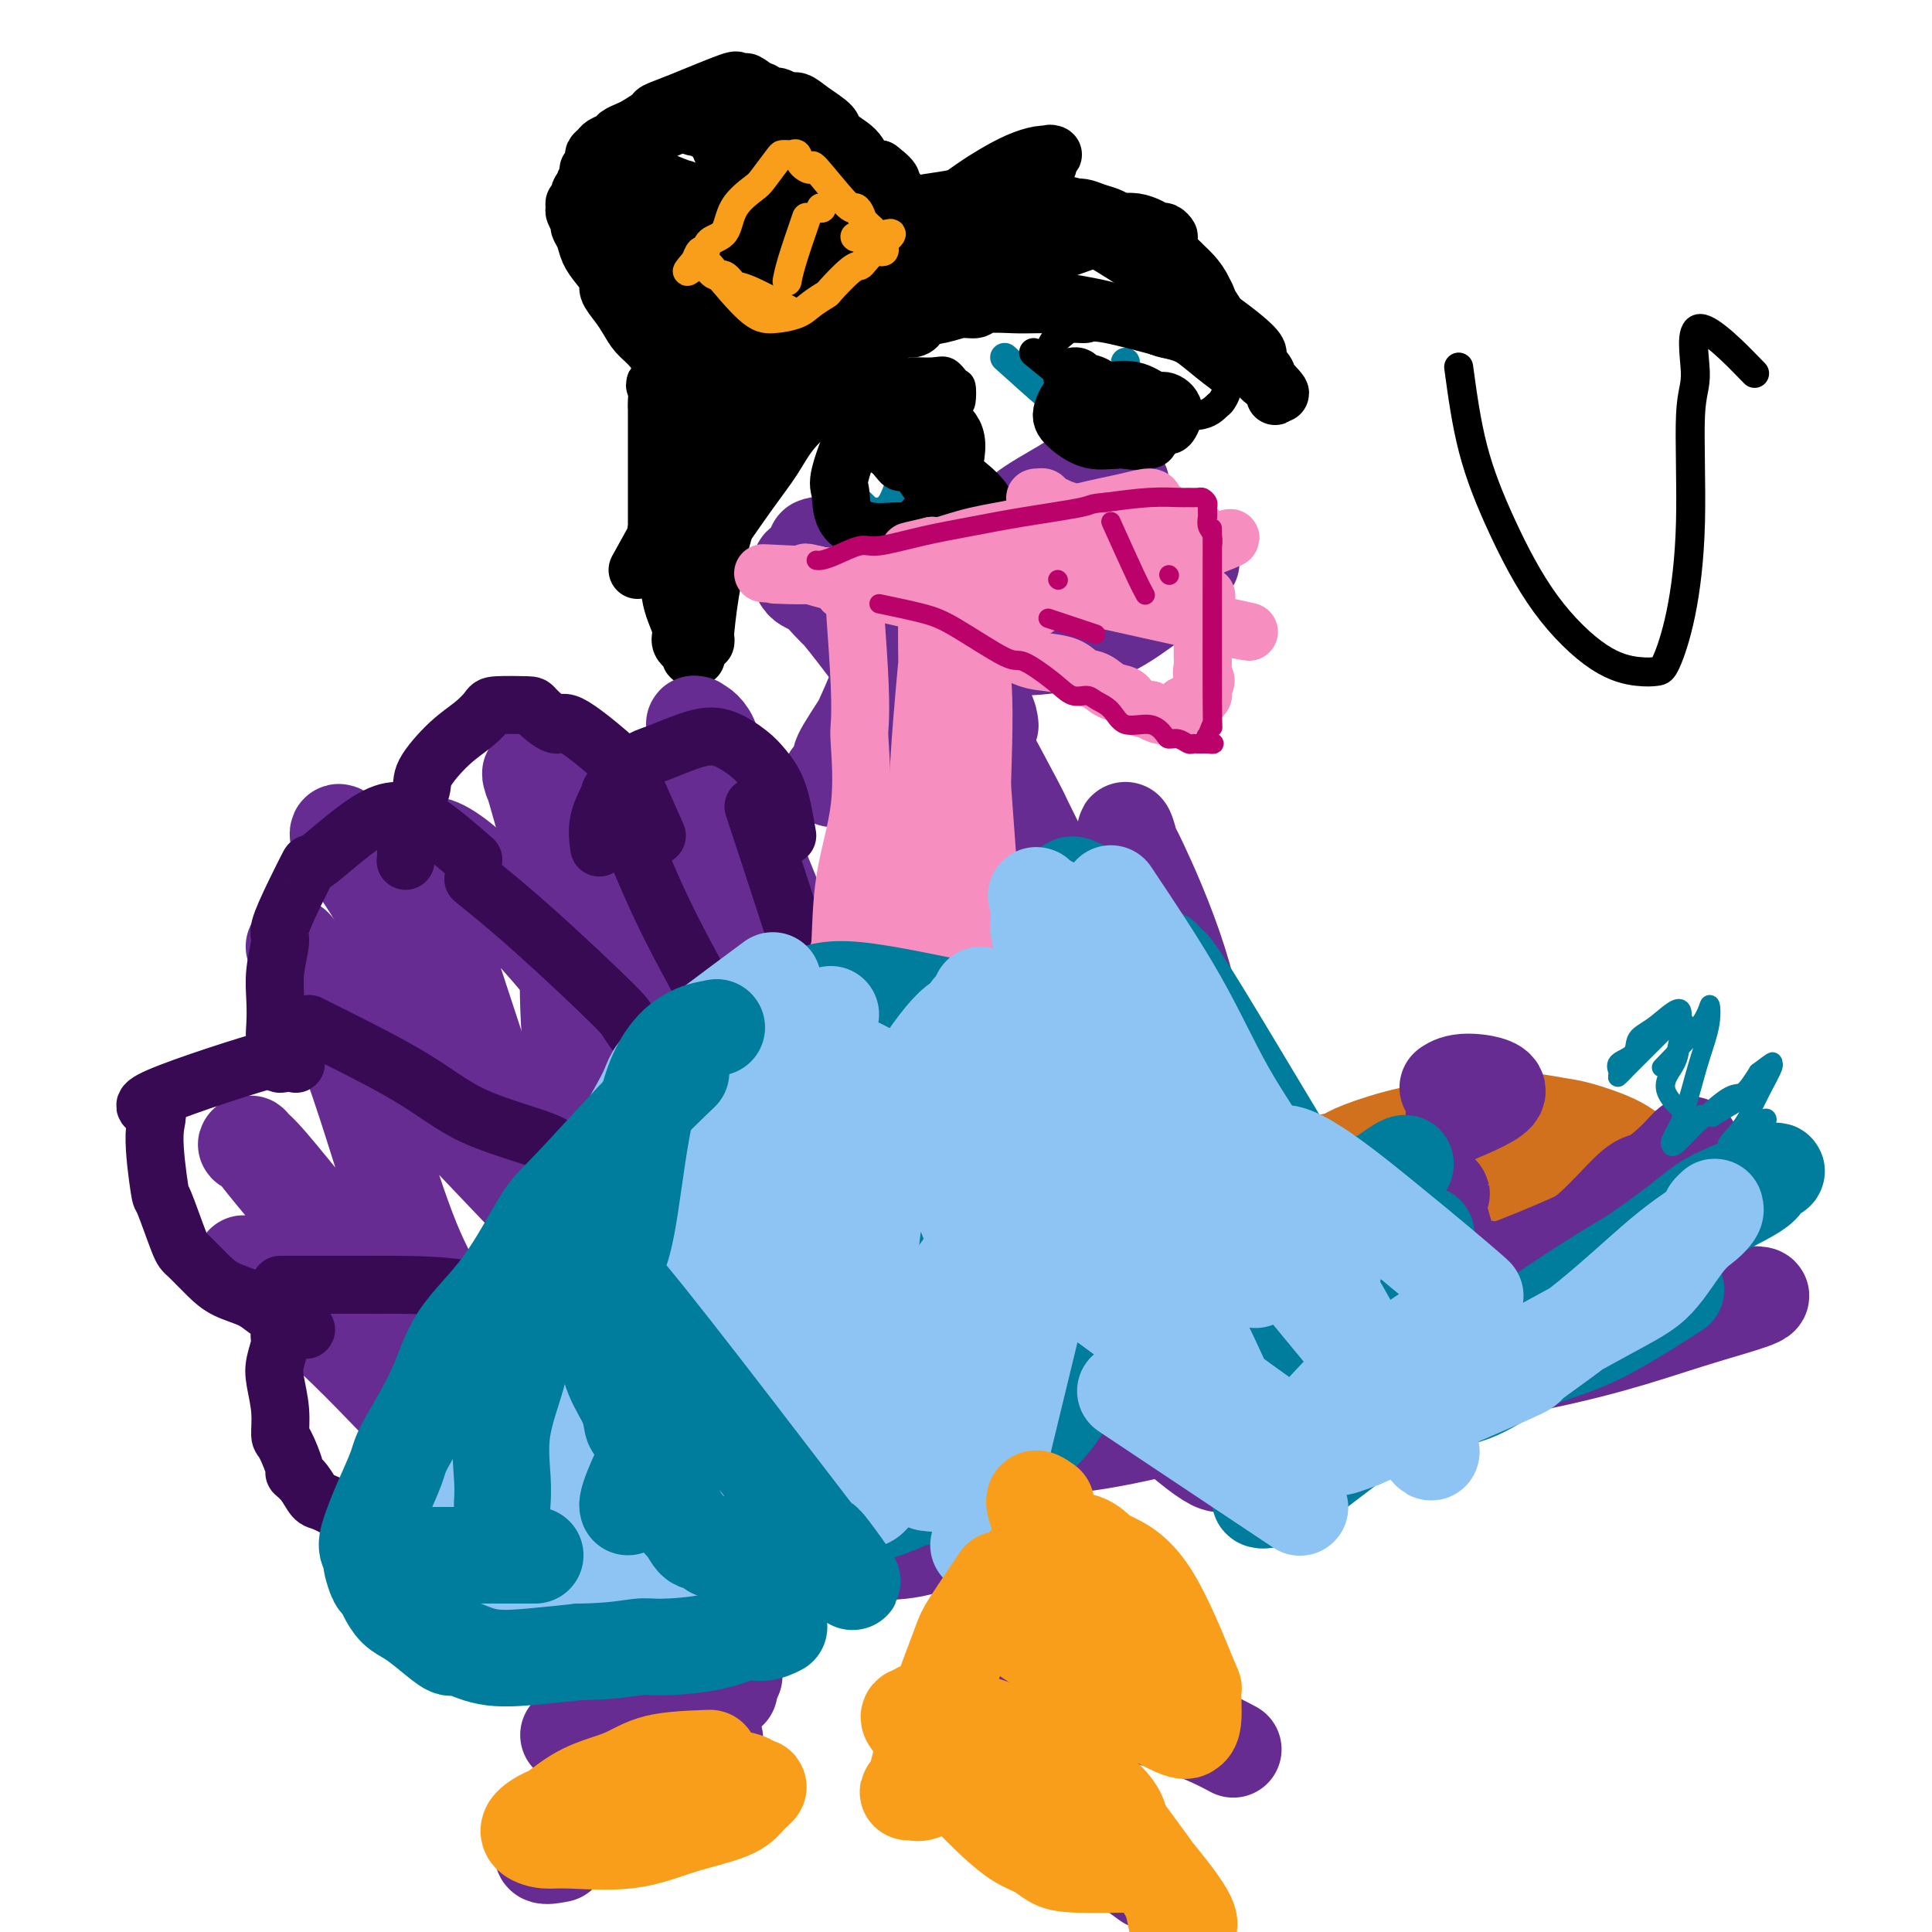 <svg viewBox='0 0 400 400' version='1.1' xmlns='http://www.w3.org/2000/svg' xmlns:xlink='http://www.w3.org/1999/xlink'><g fill='none' stroke='#000000' stroke-width='12' stroke-linecap='round' stroke-linejoin='round'><path d='M132,118c1.999,-3.598 3.998,-7.196 6,-11c2.002,-3.804 4.007,-7.814 6,-11c1.993,-3.186 3.972,-5.547 5,-7c1.028,-1.453 1.104,-1.998 2,-3c0.896,-1.002 2.612,-2.460 4,-4c1.388,-1.540 2.447,-3.161 3,-4c0.553,-0.839 0.599,-0.897 1,-1c0.401,-0.103 1.158,-0.253 2,-1c0.842,-0.747 1.768,-2.092 3,-3c1.232,-0.908 2.771,-1.380 4,-2c1.229,-0.620 2.147,-1.387 4,-3c1.853,-1.613 4.641,-4.072 6,-5c1.359,-0.928 1.288,-0.326 2,-1c0.712,-0.674 2.208,-2.623 4,-4c1.792,-1.377 3.882,-2.180 6,-3c2.118,-0.820 4.266,-1.657 5,-2c0.734,-0.343 0.055,-0.193 1,-1c0.945,-0.807 3.516,-2.573 5,-3c1.484,-0.427 1.882,0.483 3,0c1.118,-0.483 2.955,-2.361 4,-3c1.045,-0.639 1.299,-0.040 2,0c0.701,0.040 1.851,-0.480 3,-1'/><path d='M213,45c5.523,-2.464 4.831,-2.122 5,-2c0.169,0.122 1.197,0.026 2,0c0.803,-0.026 1.379,0.019 2,0c0.621,-0.019 1.288,-0.102 2,0c0.712,0.102 1.470,0.390 3,1c1.530,0.610 3.832,1.544 5,2c1.168,0.456 1.202,0.436 2,1c0.798,0.564 2.361,1.714 3,2c0.639,0.286 0.354,-0.291 1,0c0.646,0.291 2.225,1.449 3,2c0.775,0.551 0.748,0.494 2,2c1.252,1.506 3.785,4.573 5,6c1.215,1.427 1.113,1.212 1,1c-0.113,-0.212 -0.237,-0.421 0,0c0.237,0.421 0.834,1.471 1,2c0.166,0.529 -0.099,0.537 0,1c0.099,0.463 0.562,1.382 1,2c0.438,0.618 0.849,0.936 1,1c0.151,0.064 0.040,-0.127 0,0c-0.040,0.127 -0.011,0.570 0,1c0.011,0.430 0.003,0.847 0,1c-0.003,0.153 -0.001,0.044 0,0c0.001,-0.044 0.000,-0.022 0,0'/><path d='M252,68c1.749,2.292 0.621,-0.477 0,-2c-0.621,-1.523 -0.733,-1.798 -1,-2c-0.267,-0.202 -0.687,-0.330 -1,-1c-0.313,-0.670 -0.519,-1.881 -1,-3c-0.481,-1.119 -1.239,-2.145 -2,-3c-0.761,-0.855 -1.526,-1.538 -2,-2c-0.474,-0.462 -0.657,-0.701 -1,-1c-0.343,-0.299 -0.846,-0.657 -3,-2c-2.154,-1.343 -5.958,-3.669 -8,-5c-2.042,-1.331 -2.321,-1.666 -3,-2c-0.679,-0.334 -1.757,-0.668 -3,-1c-1.243,-0.332 -2.649,-0.663 -4,-1c-1.351,-0.337 -2.645,-0.678 -4,-1c-1.355,-0.322 -2.769,-0.623 -4,-1c-1.231,-0.377 -2.279,-0.830 -3,-1c-0.721,-0.170 -1.115,-0.056 -2,0c-0.885,0.056 -2.261,0.055 -4,0c-1.739,-0.055 -3.843,-0.163 -5,0c-1.157,0.163 -1.369,0.597 -3,1c-1.631,0.403 -4.681,0.773 -6,1c-1.319,0.227 -0.906,0.309 -2,1c-1.094,0.691 -3.696,1.989 -6,3c-2.304,1.011 -4.309,1.733 -7,3c-2.691,1.267 -6.068,3.079 -8,4c-1.932,0.921 -2.418,0.951 -4,2c-1.582,1.049 -4.259,3.116 -7,5c-2.741,1.884 -5.546,3.584 -8,5c-2.454,1.416 -4.558,2.547 -6,4c-1.442,1.453 -2.221,3.226 -3,5'/><path d='M141,74c-3.984,2.929 -1.943,0.751 -2,1c-0.057,0.249 -2.211,2.926 -3,4c-0.789,1.074 -0.211,0.547 0,1c0.211,0.453 0.057,1.887 0,3c-0.057,1.113 -0.015,1.906 0,2c0.015,0.094 0.004,-0.512 0,0c-0.004,0.512 -0.001,2.140 0,3c0.001,0.860 0.000,0.950 0,3c-0.000,2.050 -0.000,6.059 0,8c0.000,1.941 0.000,1.814 0,2c-0.000,0.186 0.000,0.684 0,1c-0.000,0.316 -0.000,0.448 0,1c0.000,0.552 0.000,1.524 0,2c-0.000,0.476 -0.001,0.456 0,1c0.001,0.544 0.003,1.650 0,2c-0.003,0.350 -0.012,-0.058 0,0c0.012,0.058 0.045,0.582 0,1c-0.045,0.418 -0.167,0.731 0,1c0.167,0.269 0.622,0.496 1,0c0.378,-0.496 0.679,-1.713 2,-4c1.321,-2.287 3.660,-5.643 6,-9'/><path d='M145,97c4.221,-5.416 10.274,-13.454 13,-17c2.726,-3.546 2.125,-2.598 5,-6c2.875,-3.402 9.227,-11.153 13,-15c3.773,-3.847 4.967,-3.791 8,-6c3.033,-2.209 7.903,-6.682 12,-10c4.097,-3.318 7.419,-5.479 10,-7c2.581,-1.521 4.419,-2.401 6,-3c1.581,-0.599 2.905,-0.918 4,-1c1.095,-0.082 1.961,0.071 2,0c0.039,-0.071 -0.751,-0.367 -1,0c-0.249,0.367 0.041,1.396 0,2c-0.041,0.604 -0.415,0.781 -1,1c-0.585,0.219 -1.383,0.478 -2,1c-0.617,0.522 -1.053,1.306 -2,2c-0.947,0.694 -2.403,1.299 -4,2c-1.597,0.701 -3.333,1.499 -6,3c-2.667,1.501 -6.263,3.705 -8,5c-1.737,1.295 -1.613,1.681 -4,3c-2.387,1.319 -7.284,3.572 -11,6c-3.716,2.428 -6.252,5.033 -9,7c-2.748,1.967 -5.707,3.298 -8,5c-2.293,1.702 -3.918,3.777 -5,5c-1.082,1.223 -1.620,1.596 -2,2c-0.380,0.404 -0.602,0.840 -1,1c-0.398,0.160 -0.971,0.046 -1,0c-0.029,-0.046 0.485,-0.023 1,0'/><path d='M154,77c-4.167,3.333 -2.083,1.667 0,0'/><path d='M153,86c-3.338,-1.793 -6.676,-3.586 -9,-5c-2.324,-1.414 -3.633,-2.451 -5,-4c-1.367,-1.549 -2.791,-3.612 -4,-5c-1.209,-1.388 -2.203,-2.100 -3,-3c-0.797,-0.900 -1.396,-1.987 -2,-3c-0.604,-1.013 -1.212,-1.951 -2,-3c-0.788,-1.049 -1.755,-2.210 -2,-3c-0.245,-0.790 0.232,-1.210 0,-2c-0.232,-0.790 -1.171,-1.951 -2,-3c-0.829,-1.049 -1.546,-1.987 -2,-3c-0.454,-1.013 -0.643,-2.102 -1,-3c-0.357,-0.898 -0.881,-1.604 -1,-2c-0.119,-0.396 0.168,-0.483 0,-1c-0.168,-0.517 -0.792,-1.466 -1,-2c-0.208,-0.534 -0.000,-0.654 0,-1c0.000,-0.346 -0.206,-0.917 0,-1c0.206,-0.083 0.825,0.324 1,0c0.175,-0.324 -0.093,-1.378 0,-2c0.093,-0.622 0.546,-0.811 1,-1'/><path d='M121,39c-0.015,-2.212 0.447,-1.240 1,-1c0.553,0.240 1.198,-0.250 2,-1c0.802,-0.750 1.760,-1.759 2,-2c0.240,-0.241 -0.238,0.286 0,0c0.238,-0.286 1.193,-1.383 2,-2c0.807,-0.617 1.467,-0.753 2,-1c0.533,-0.247 0.939,-0.607 1,-1c0.061,-0.393 -0.225,-0.821 2,-2c2.225,-1.179 6.960,-3.108 9,-4c2.040,-0.892 1.385,-0.746 2,-1c0.615,-0.254 2.500,-0.908 3,-1c0.500,-0.092 -0.385,0.378 0,0c0.385,-0.378 2.040,-1.605 3,-2c0.960,-0.395 1.226,0.042 2,0c0.774,-0.042 2.056,-0.562 3,-1c0.944,-0.438 1.551,-0.793 2,-1c0.449,-0.207 0.739,-0.267 1,0c0.261,0.267 0.494,0.861 1,1c0.506,0.139 1.285,-0.177 2,0c0.715,0.177 1.365,0.848 2,1c0.635,0.152 1.256,-0.213 2,0c0.744,0.213 1.612,1.006 3,2c1.388,0.994 3.294,2.189 4,3c0.706,0.811 0.210,1.238 1,2c0.790,0.762 2.867,1.859 4,3c1.133,1.141 1.324,2.326 2,3c0.676,0.674 1.838,0.837 3,1'/><path d='M182,35c4.047,3.063 2.166,2.722 2,3c-0.166,0.278 1.384,1.177 2,2c0.616,0.823 0.296,1.572 1,2c0.704,0.428 2.430,0.535 3,1c0.570,0.465 -0.015,1.290 0,2c0.015,0.710 0.630,1.307 1,2c0.370,0.693 0.494,1.483 1,2c0.506,0.517 1.394,0.760 2,2c0.606,1.240 0.929,3.478 1,4c0.071,0.522 -0.112,-0.671 0,-1c0.112,-0.329 0.517,0.207 0,0c-0.517,-0.207 -1.956,-1.156 -3,-2c-1.044,-0.844 -1.692,-1.582 -3,-3c-1.308,-1.418 -3.276,-3.517 -5,-5c-1.724,-1.483 -3.205,-2.351 -5,-4c-1.795,-1.649 -3.905,-4.080 -5,-5c-1.095,-0.920 -1.176,-0.329 -2,-1c-0.824,-0.671 -2.391,-2.604 -4,-4c-1.609,-1.396 -3.260,-2.255 -4,-3c-0.740,-0.745 -0.570,-1.375 -1,-2c-0.430,-0.625 -1.462,-1.245 -2,-2c-0.538,-0.755 -0.582,-1.644 -1,-2c-0.418,-0.356 -1.209,-0.178 -2,0'/><path d='M158,21c-6.124,-5.935 -2.935,-3.771 -2,-3c0.935,0.771 -0.386,0.151 -1,0c-0.614,-0.151 -0.523,0.169 -1,0c-0.477,-0.169 -1.522,-0.827 -2,-1c-0.478,-0.173 -0.388,0.138 0,0c0.388,-0.138 1.075,-0.724 -1,0c-2.075,0.724 -6.912,2.757 -10,4c-3.088,1.243 -4.428,1.695 -5,2c-0.572,0.305 -0.376,0.463 -1,1c-0.624,0.537 -2.069,1.453 -3,2c-0.931,0.547 -1.348,0.724 -2,1c-0.652,0.276 -1.538,0.652 -2,1c-0.462,0.348 -0.501,0.669 -1,1c-0.499,0.331 -1.458,0.670 -2,1c-0.542,0.330 -0.668,0.649 -1,1c-0.332,0.351 -0.871,0.735 -1,1c-0.129,0.265 0.152,0.411 0,1c-0.152,0.589 -0.736,1.622 -1,2c-0.264,0.378 -0.208,0.101 0,0c0.208,-0.101 0.567,-0.027 1,0c0.433,0.027 0.941,0.007 1,0c0.059,-0.007 -0.330,-0.002 0,0c0.330,0.002 1.380,0.001 2,0c0.620,-0.001 0.810,-0.000 1,0'/><path d='M127,35c1.495,-0.063 2.731,-0.219 3,0c0.269,0.219 -0.430,0.814 0,1c0.430,0.186 1.989,-0.035 3,0c1.011,0.035 1.476,0.327 3,1c1.524,0.673 4.108,1.729 5,2c0.892,0.271 0.091,-0.242 1,1c0.909,1.242 3.527,4.239 5,5c1.473,0.761 1.802,-0.713 3,7c1.198,7.713 3.264,24.612 4,31c0.736,6.388 0.142,2.263 0,1c-0.142,-1.263 0.167,0.335 0,1c-0.167,0.665 -0.810,0.397 -1,0c-0.190,-0.397 0.074,-0.922 0,-1c-0.074,-0.078 -0.487,0.291 -1,-1c-0.513,-1.291 -1.126,-4.242 -2,-7c-0.874,-2.758 -2.010,-5.324 -3,-8c-0.990,-2.676 -1.833,-5.462 -3,-8c-1.167,-2.538 -2.656,-4.828 -3,-6c-0.344,-1.172 0.458,-1.226 0,-2c-0.458,-0.774 -2.174,-2.269 -3,-3c-0.826,-0.731 -0.761,-0.697 -1,-1c-0.239,-0.303 -0.783,-0.944 -1,-1c-0.217,-0.056 -0.109,0.472 0,1'/><path d='M136,48c-2.863,-4.769 -1.020,0.808 0,3c1.020,2.192 1.218,0.999 2,3c0.782,2.001 2.149,7.197 4,12c1.851,4.803 4.187,9.213 6,13c1.813,3.787 3.103,6.950 4,9c0.897,2.050 1.399,2.987 3,5c1.601,2.013 4.300,5.101 3,2c-1.300,-3.101 -6.598,-12.391 -9,-17c-2.402,-4.609 -1.908,-4.538 -3,-7c-1.092,-2.462 -3.769,-7.458 -6,-11c-2.231,-3.542 -4.016,-5.631 -5,-7c-0.984,-1.369 -1.167,-2.017 -2,-3c-0.833,-0.983 -2.315,-2.299 -3,-3c-0.685,-0.701 -0.571,-0.786 -1,-1c-0.429,-0.214 -1.400,-0.559 -2,-1c-0.600,-0.441 -0.828,-0.980 -1,-1c-0.172,-0.020 -0.288,0.477 0,1c0.288,0.523 0.980,1.070 1,1c0.020,-0.070 -0.631,-0.759 0,0c0.631,0.759 2.543,2.965 5,6c2.457,3.035 5.460,6.898 7,9c1.540,2.102 1.617,2.445 3,4c1.383,1.555 4.072,4.324 6,6c1.928,1.676 3.096,2.259 4,3c0.904,0.741 1.544,1.640 2,2c0.456,0.360 0.728,0.180 1,0'/><path d='M155,76c4.484,4.483 1.695,0.192 0,-2c-1.695,-2.192 -2.297,-2.285 -3,-5c-0.703,-2.715 -1.506,-8.052 -3,-12c-1.494,-3.948 -3.677,-6.508 -5,-8c-1.323,-1.492 -1.786,-1.915 -2,-3c-0.214,-1.085 -0.178,-2.833 -1,-4c-0.822,-1.167 -2.501,-1.754 -3,-2c-0.499,-0.246 0.182,-0.150 1,0c0.818,0.150 1.772,0.355 2,1c0.228,0.645 -0.270,1.730 0,2c0.270,0.270 1.307,-0.275 2,0c0.693,0.275 1.041,1.368 2,3c0.959,1.632 2.531,3.801 4,6c1.469,2.199 2.837,4.428 4,6c1.163,1.572 2.122,2.488 3,4c0.878,1.512 1.675,3.620 3,5c1.325,1.380 3.178,2.031 4,3c0.822,0.969 0.612,2.256 1,3c0.388,0.744 1.375,0.945 2,1c0.625,0.055 0.887,-0.035 1,0c0.113,0.035 0.078,0.194 0,-1c-0.078,-1.194 -0.198,-3.743 -1,-7c-0.802,-3.257 -2.287,-7.224 -3,-9c-0.713,-1.776 -0.653,-1.363 -1,-3c-0.347,-1.637 -1.099,-5.325 -2,-8c-0.901,-2.675 -1.950,-4.338 -3,-6'/><path d='M157,40c-2.133,-6.277 -2.465,-4.970 -3,-5c-0.535,-0.030 -1.274,-1.396 -2,-2c-0.726,-0.604 -1.439,-0.446 -2,-1c-0.561,-0.554 -0.969,-1.820 -1,-2c-0.031,-0.180 0.315,0.726 1,2c0.685,1.274 1.711,2.916 1,2c-0.711,-0.916 -3.157,-4.390 2,2c5.157,6.390 17.917,22.645 23,29c5.083,6.355 2.488,2.810 2,2c-0.488,-0.810 1.130,1.114 2,2c0.870,0.886 0.992,0.734 1,1c0.008,0.266 -0.099,0.950 0,1c0.099,0.050 0.404,-0.536 0,-1c-0.404,-0.464 -1.516,-0.807 -3,-3c-1.484,-2.193 -3.339,-6.236 -4,-8c-0.661,-1.764 -0.127,-1.249 -2,-4c-1.873,-2.751 -6.152,-8.767 -8,-11c-1.848,-2.233 -1.264,-0.683 -2,-2c-0.736,-1.317 -2.790,-5.502 -4,-7c-1.210,-1.498 -1.576,-0.310 -2,0c-0.424,0.310 -0.908,-0.257 -1,-1c-0.092,-0.743 0.206,-1.662 0,-2c-0.206,-0.338 -0.916,-0.097 -1,0c-0.084,0.097 0.458,0.048 1,0'/><path d='M155,32c-3.788,-5.856 -0.757,-1.997 1,0c1.757,1.997 2.239,2.131 4,3c1.761,0.869 4.799,2.474 7,4c2.201,1.526 3.565,2.974 6,5c2.435,2.026 5.943,4.630 8,6c2.057,1.370 2.664,1.508 3,2c0.336,0.492 0.400,1.340 1,2c0.600,0.660 1.734,1.134 2,1c0.266,-0.134 -0.337,-0.876 -1,-1c-0.663,-0.124 -1.388,0.369 -2,0c-0.612,-0.369 -1.112,-1.599 -5,-5c-3.888,-3.401 -11.164,-8.973 -15,-12c-3.836,-3.027 -4.234,-3.507 -7,-5c-2.766,-1.493 -7.902,-3.997 -10,-5c-2.098,-1.003 -1.160,-0.504 -2,-1c-0.840,-0.496 -3.459,-1.989 -4,-2c-0.541,-0.011 0.996,1.458 2,2c1.004,0.542 1.475,0.156 3,1c1.525,0.844 4.103,2.920 7,5c2.897,2.080 6.113,4.166 9,6c2.887,1.834 5.443,3.417 8,5'/><path d='M170,43c5.321,3.440 4.125,2.542 5,3c0.875,0.458 3.821,2.274 5,3c1.179,0.726 0.589,0.363 0,0'/><path d='M144,125c0.796,-3.608 1.593,-7.215 2,-9c0.407,-1.785 0.425,-1.746 2,-4c1.575,-2.254 4.708,-6.800 7,-10c2.292,-3.200 3.744,-5.054 5,-7c1.256,-1.946 2.316,-3.984 4,-6c1.684,-2.016 3.992,-4.011 6,-6c2.008,-1.989 3.717,-3.973 5,-5c1.283,-1.027 2.140,-1.097 3,-2c0.860,-0.903 1.724,-2.637 3,-4c1.276,-1.363 2.965,-2.354 4,-3c1.035,-0.646 1.417,-0.946 2,-1c0.583,-0.054 1.366,0.139 2,0c0.634,-0.139 1.119,-0.611 1,-1c-0.119,-0.389 -0.842,-0.697 0,-1c0.842,-0.303 3.250,-0.603 5,-1c1.750,-0.397 2.841,-0.891 4,-1c1.159,-0.109 2.385,0.167 3,0c0.615,-0.167 0.618,-0.777 2,-1c1.382,-0.223 4.141,-0.060 6,0c1.859,0.060 2.817,0.017 4,0c1.183,-0.017 2.592,-0.009 4,0'/><path d='M218,63c3.814,-0.201 3.850,-0.205 5,0c1.150,0.205 3.412,0.618 5,1c1.588,0.382 2.500,0.732 4,1c1.500,0.268 3.589,0.454 5,1c1.411,0.546 2.145,1.453 4,2c1.855,0.547 4.830,0.734 6,1c1.170,0.266 0.533,0.610 3,2c2.467,1.390 8.037,3.825 10,5c1.963,1.175 0.318,1.088 0,1c-0.318,-0.088 0.689,-0.179 1,0c0.311,0.179 -0.074,0.627 0,1c0.074,0.373 0.608,0.672 1,1c0.392,0.328 0.641,0.686 1,1c0.359,0.314 0.827,0.585 1,1c0.173,0.415 0.049,0.976 0,1c-0.049,0.024 -0.025,-0.488 0,-1'/><path d='M264,81c2.419,1.478 -0.034,-0.827 -1,-2c-0.966,-1.173 -0.444,-1.213 -1,-2c-0.556,-0.787 -2.191,-2.320 -2,-3c0.191,-0.680 2.208,-0.509 -5,-6c-7.208,-5.491 -23.640,-16.646 -32,-21c-8.360,-4.354 -8.648,-1.907 -9,-1c-0.352,0.907 -0.769,0.273 -3,0c-2.231,-0.273 -6.276,-0.186 -8,0c-1.724,0.186 -1.128,0.469 -2,1c-0.872,0.531 -3.214,1.308 -5,2c-1.786,0.692 -3.016,1.300 -4,2c-0.984,0.700 -1.722,1.494 -2,2c-0.278,0.506 -0.098,0.725 0,1c0.098,0.275 0.112,0.607 0,1c-0.112,0.393 -0.350,0.848 0,1c0.350,0.152 1.290,-0.001 1,0c-0.290,0.001 -1.809,0.154 1,0c2.809,-0.154 9.945,-0.615 14,-1c4.055,-0.385 5.027,-0.692 6,-1'/><path d='M212,54c6.583,-1.442 12.042,-4.045 16,-5c3.958,-0.955 6.416,-0.260 8,0c1.584,0.260 2.292,0.084 3,0c0.708,-0.084 1.414,-0.078 2,0c0.586,0.078 1.052,0.227 1,0c-0.052,-0.227 -0.623,-0.831 -1,-1c-0.377,-0.169 -0.562,0.099 -1,0c-0.438,-0.099 -1.130,-0.563 -2,-1c-0.870,-0.437 -1.917,-0.847 -3,-1c-1.083,-0.153 -2.203,-0.050 -3,0c-0.797,0.050 -1.271,0.047 -3,0c-1.729,-0.047 -4.714,-0.139 -9,0c-4.286,0.139 -9.872,0.509 -13,1c-3.128,0.491 -3.798,1.103 -6,2c-2.202,0.897 -5.935,2.081 -9,3c-3.065,0.919 -5.462,1.575 -8,3c-2.538,1.425 -5.217,3.620 -7,5c-1.783,1.380 -2.668,1.944 -4,3c-1.332,1.056 -3.110,2.603 -5,4c-1.890,1.397 -3.894,2.645 -5,4c-1.106,1.355 -1.316,2.816 -2,4c-0.684,1.184 -1.842,2.092 -3,3'/><path d='M158,78c-2.892,4.333 -2.620,7.665 -3,10c-0.380,2.335 -1.410,3.673 -2,6c-0.590,2.327 -0.739,5.645 -1,7c-0.261,1.355 -0.634,0.749 -1,2c-0.366,1.251 -0.725,4.358 -1,6c-0.275,1.642 -0.465,1.817 -1,4c-0.535,2.183 -1.414,6.373 -2,10c-0.586,3.627 -0.879,6.691 -1,8c-0.121,1.309 -0.071,0.862 0,1c0.071,0.138 0.164,0.860 0,1c-0.164,0.140 -0.584,-0.302 -1,0c-0.416,0.302 -0.827,1.347 -1,2c-0.173,0.653 -0.107,0.916 0,1c0.107,0.084 0.255,-0.009 0,0c-0.255,0.009 -0.913,0.120 -1,0c-0.087,-0.120 0.396,-0.469 0,-1c-0.396,-0.531 -1.670,-1.242 -2,-2c-0.330,-0.758 0.283,-1.564 0,-3c-0.283,-1.436 -1.461,-3.502 -2,-6c-0.539,-2.498 -0.440,-5.428 0,-9c0.440,-3.572 1.220,-7.786 2,-12'/><path d='M141,103c1.369,-6.512 3.792,-12.292 6,-16c2.208,-3.708 4.202,-5.345 5,-6c0.798,-0.655 0.399,-0.327 0,0'/></g>
<g fill='none' stroke='#F99E1B' stroke-width='6' stroke-linecap='round' stroke-linejoin='round'><path d='M147,55c2.949,3.559 5.898,7.118 8,9c2.102,1.882 3.358,2.088 5,2c1.642,-0.088 3.668,-0.468 5,-1c1.332,-0.532 1.968,-1.214 3,-2c1.032,-0.786 2.461,-1.677 3,-2c0.539,-0.323 0.190,-0.080 1,-1c0.810,-0.920 2.780,-3.003 4,-4c1.220,-0.997 1.690,-0.907 2,-1c0.310,-0.093 0.461,-0.368 1,-1c0.539,-0.632 1.465,-1.623 2,-2c0.535,-0.377 0.680,-0.142 1,0c0.320,0.142 0.817,0.192 1,0c0.183,-0.192 0.052,-0.626 0,-1c-0.052,-0.374 -0.026,-0.687 0,-1'/><path d='M183,50c3.390,-2.699 0.366,-1.447 -1,-1c-1.366,0.447 -1.073,0.089 -1,0c0.073,-0.089 -0.075,0.091 0,0c0.075,-0.091 0.372,-0.452 0,-1c-0.372,-0.548 -1.414,-1.284 -2,-2c-0.586,-0.716 -0.715,-1.413 -1,-2c-0.285,-0.587 -0.724,-1.063 -1,-1c-0.276,0.063 -0.388,0.664 -2,-1c-1.612,-1.664 -4.722,-5.595 -6,-7c-1.278,-1.405 -0.723,-0.286 -1,0c-0.277,0.286 -1.384,-0.263 -2,-1c-0.616,-0.737 -0.740,-1.661 -1,-2c-0.260,-0.339 -0.654,-0.091 -1,0c-0.346,0.091 -0.643,0.025 -1,0c-0.357,-0.025 -0.775,-0.010 -1,0c-0.225,0.010 -0.257,0.016 -1,1c-0.743,0.984 -2.195,2.945 -3,4c-0.805,1.055 -0.961,1.205 -2,2c-1.039,0.795 -2.961,2.235 -4,4c-1.039,1.765 -1.196,3.853 -2,5c-0.804,1.147 -2.254,1.351 -3,2c-0.746,0.649 -0.788,1.741 -1,2c-0.212,0.259 -0.596,-0.315 -1,0c-0.404,0.315 -0.830,1.519 -1,2c-0.170,0.481 -0.085,0.241 0,0'/><path d='M144,54c-3.190,3.665 -1.163,1.827 0,1c1.163,-0.827 1.464,-0.642 2,0c0.536,0.642 1.308,1.742 2,2c0.692,0.258 1.304,-0.326 2,0c0.696,0.326 1.475,1.562 2,2c0.525,0.438 0.795,0.080 3,1c2.205,0.920 6.344,3.120 8,4c1.656,0.880 0.828,0.440 0,0'/><path d='M177,49c0.000,0.000 0.100,0.100 0.1,0.1'/><path d='M170,43c0.000,0.000 0.100,0.100 0.1,0.1'/><path d='M167,45c-1.156,3.356 -2.311,6.711 -3,9c-0.689,2.289 -0.911,3.511 -1,4c-0.089,0.489 -0.044,0.244 0,0'/></g>
<g fill='none' stroke='#007C9C' stroke-width='6' stroke-linecap='round' stroke-linejoin='round'><path d='M192,86c-1.504,3.772 -3.007,7.545 -4,10c-0.993,2.455 -1.474,3.593 -2,5c-0.526,1.407 -1.097,3.082 -2,4c-0.903,0.918 -2.140,1.077 -3,1c-0.860,-0.077 -1.344,-0.392 -2,-1c-0.656,-0.608 -1.484,-1.510 -2,-2c-0.516,-0.490 -0.719,-0.569 -1,-1c-0.281,-0.431 -0.641,-1.216 -1,-2'/><path d='M175,100c-1.400,-1.000 -0.400,-1.000 0,-1c0.400,0.000 0.200,0.000 0,0'/><path d='M208,74c3.369,3.037 6.737,6.075 9,8c2.263,1.925 3.419,2.739 5,4c1.581,1.261 3.586,2.970 5,4c1.414,1.030 2.235,1.381 3,1c0.765,-0.381 1.473,-1.495 2,-2c0.527,-0.505 0.873,-0.401 1,-1c0.127,-0.599 0.034,-1.900 0,-3c-0.034,-1.100 -0.009,-1.997 0,-3c0.009,-1.003 0.002,-2.111 0,-3c-0.002,-0.889 -0.001,-1.558 0,-2c0.001,-0.442 0.000,-0.658 0,-1c-0.000,-0.342 -0.000,-0.812 0,-1c0.000,-0.188 0.000,-0.094 0,0'/></g>
<g fill='none' stroke='#000000' stroke-width='6' stroke-linecap='round' stroke-linejoin='round'><path d='M179,85c4.166,3.436 8.332,6.871 11,8c2.668,1.129 3.837,-0.049 5,-2c1.163,-1.951 2.320,-4.674 3,-6c0.680,-1.326 0.882,-1.255 1,-2c0.118,-0.745 0.151,-2.305 0,-3c-0.151,-0.695 -0.485,-0.524 -1,-1c-0.515,-0.476 -1.212,-1.600 -2,-2c-0.788,-0.400 -1.669,-0.076 -3,0c-1.331,0.076 -3.113,-0.095 -4,0c-0.887,0.095 -0.878,0.457 -2,1c-1.122,0.543 -3.374,1.268 -5,2c-1.626,0.732 -2.624,1.470 -3,3c-0.376,1.530 -0.128,3.850 0,5c0.128,1.150 0.138,1.128 0,2c-0.138,0.872 -0.424,2.637 1,4c1.424,1.363 4.556,2.322 6,3c1.444,0.678 1.199,1.074 2,1c0.801,-0.074 2.648,-0.618 4,-1c1.352,-0.382 2.210,-0.603 3,-1c0.790,-0.397 1.511,-0.971 2,-2c0.489,-1.029 0.744,-2.515 1,-4'/><path d='M198,90c0.661,-1.211 0.814,-1.239 0,-2c-0.814,-0.761 -2.596,-2.257 -3,-3c-0.404,-0.743 0.571,-0.735 0,-1c-0.571,-0.265 -2.689,-0.803 -4,-1c-1.311,-0.197 -1.814,-0.053 -2,0c-0.186,0.053 -0.053,0.015 0,0c0.053,-0.015 0.027,-0.008 0,0'/><path d='M214,73c4.913,4.046 9.827,8.092 14,10c4.173,1.908 7.607,1.679 11,2c3.393,0.321 6.745,1.192 9,1c2.255,-0.192 3.414,-1.449 4,-2c0.586,-0.551 0.598,-0.397 1,-1c0.402,-0.603 1.194,-1.963 1,-3c-0.194,-1.037 -1.374,-1.752 -3,-3c-1.626,-1.248 -3.699,-3.028 -5,-4c-1.301,-0.972 -1.828,-1.134 -5,-2c-3.172,-0.866 -8.987,-2.436 -12,-3c-3.013,-0.564 -3.225,-0.121 -4,0c-0.775,0.121 -2.113,-0.079 -3,0c-0.887,0.079 -1.323,0.438 -2,1c-0.677,0.562 -1.594,1.326 -2,2c-0.406,0.674 -0.302,1.258 0,2c0.302,0.742 0.800,1.640 1,2c0.200,0.360 0.100,0.180 0,0'/><path d='M302,76c0.787,5.776 1.575,11.551 3,17c1.425,5.449 3.488,10.571 6,16c2.512,5.429 5.473,11.167 9,16c3.527,4.833 7.620,8.763 11,11c3.380,2.237 6.048,2.780 8,3c1.952,0.220 3.187,0.116 4,0c0.813,-0.116 1.204,-0.245 2,-2c0.796,-1.755 1.997,-5.135 3,-10c1.003,-4.865 1.808,-11.214 2,-19c0.192,-7.786 -0.230,-17.009 0,-22c0.230,-4.991 1.113,-5.750 1,-9c-0.113,-3.250 -1.223,-8.990 1,-9c2.223,-0.010 7.778,5.712 10,8c2.222,2.288 1.111,1.144 0,0'/></g>
<g fill='none' stroke='#D2711D' stroke-width='20' stroke-linecap='round' stroke-linejoin='round'><path d='M258,253c3.572,3.438 7.144,6.877 11,9c3.856,2.123 7.996,2.931 12,3c4.004,0.069 7.870,-0.599 10,-1c2.130,-0.401 2.522,-0.534 5,-1c2.478,-0.466 7.040,-1.267 11,-3c3.960,-1.733 7.318,-4.400 10,-6c2.682,-1.600 4.689,-2.135 7,-3c2.311,-0.865 4.928,-2.062 6,-3c1.072,-0.938 0.600,-1.618 2,-2c1.400,-0.382 4.673,-0.467 6,-1c1.327,-0.533 0.708,-1.514 1,-2c0.292,-0.486 1.496,-0.479 2,-1c0.504,-0.521 0.308,-1.572 0,-2c-0.308,-0.428 -0.729,-0.233 -1,0c-0.271,0.233 -0.393,0.503 -1,0c-0.607,-0.503 -1.700,-1.778 -4,-3c-2.300,-1.222 -5.808,-2.389 -8,-3c-2.192,-0.611 -3.069,-0.666 -5,-1c-1.931,-0.334 -4.915,-0.949 -8,-1c-3.085,-0.051 -6.270,0.460 -10,1c-3.730,0.540 -8.004,1.107 -12,2c-3.996,0.893 -7.713,2.112 -10,3c-2.287,0.888 -3.143,1.444 -4,2'/><path d='M278,240c-7.515,1.627 -8.303,1.693 -9,2c-0.697,0.307 -1.302,0.854 -2,1c-0.698,0.146 -1.488,-0.109 -2,0c-0.512,0.109 -0.747,0.583 -1,1c-0.253,0.417 -0.525,0.777 0,1c0.525,0.223 1.846,0.308 0,0c-1.846,-0.308 -6.859,-1.010 2,0c8.859,1.010 31.590,3.731 41,5c9.410,1.269 5.498,1.086 5,1c-0.498,-0.086 2.419,-0.075 5,0c2.581,0.075 4.825,0.213 7,0c2.175,-0.213 4.279,-0.777 6,-1c1.721,-0.223 3.057,-0.105 4,0c0.943,0.105 1.491,0.196 2,0c0.509,-0.196 0.979,-0.681 1,-1c0.021,-0.319 -0.409,-0.474 -2,-1c-1.591,-0.526 -4.345,-1.423 -6,-2c-1.655,-0.577 -2.211,-0.835 -5,-2c-2.789,-1.165 -7.809,-3.239 -12,-4c-4.191,-0.761 -7.551,-0.211 -11,0c-3.449,0.211 -6.988,0.081 -10,0c-3.012,-0.081 -5.498,-0.115 -7,0c-1.502,0.115 -2.020,0.377 -3,1c-0.980,0.623 -2.423,1.607 -3,2c-0.577,0.393 -0.289,0.197 0,0'/><path d='M278,243c-4.622,0.467 0.822,0.133 3,0c2.178,-0.133 1.089,-0.067 0,0'/></g>
<g fill='none' stroke='#672C91' stroke-width='20' stroke-linecap='round' stroke-linejoin='round'><path d='M301,231c4.363,-1.857 8.726,-3.714 9,-5c0.274,-1.286 -3.542,-2.000 -6,-2c-2.458,0.000 -3.560,0.714 -4,1c-0.440,0.286 -0.220,0.143 0,0'/><path d='M275,254c-2.111,3.895 -4.222,7.789 -5,11c-0.778,3.211 -0.222,5.737 0,8c0.222,2.263 0.109,4.263 0,6c-0.109,1.737 -0.213,3.211 0,3c0.213,-0.211 0.744,-2.105 1,-4c0.256,-1.895 0.238,-3.789 0,-6c-0.238,-2.211 -0.694,-4.739 -1,-7c-0.306,-2.261 -0.460,-4.256 -1,-6c-0.540,-1.744 -1.465,-3.238 -2,-4c-0.535,-0.762 -0.680,-0.792 -1,-1c-0.320,-0.208 -0.813,-0.594 -1,0c-0.187,0.594 -0.066,2.167 0,4c0.066,1.833 0.079,3.926 0,5c-0.079,1.074 -0.249,1.130 0,2c0.249,0.870 0.918,2.553 2,4c1.082,1.447 2.578,2.658 4,3c1.422,0.342 2.769,-0.184 5,-1c2.231,-0.816 5.346,-1.920 8,-4c2.654,-2.080 4.845,-5.135 6,-7c1.155,-1.865 1.272,-2.541 2,-4c0.728,-1.459 2.065,-3.703 3,-5c0.935,-1.297 1.467,-1.649 2,-2'/><path d='M297,249c2.234,-3.053 1.320,-1.685 1,-1c-0.320,0.685 -0.044,0.689 0,1c0.044,0.311 -0.143,0.930 0,2c0.143,1.070 0.617,2.591 1,4c0.383,1.409 0.675,2.706 1,4c0.325,1.294 0.684,2.585 1,3c0.316,0.415 0.589,-0.046 0,1c-0.589,1.046 -2.040,3.600 4,2c6.040,-1.600 19.569,-7.353 25,-10c5.431,-2.647 2.762,-2.189 2,-2c-0.762,0.189 0.383,0.109 1,0c0.617,-0.109 0.705,-0.247 1,0c0.295,0.247 0.796,0.878 1,1c0.204,0.122 0.110,-0.264 0,0c-0.110,0.264 -0.236,1.180 0,2c0.236,0.820 0.833,1.544 1,2c0.167,0.456 -0.097,0.644 0,1c0.097,0.356 0.556,0.880 1,1c0.444,0.120 0.875,-0.164 1,0c0.125,0.164 -0.054,0.776 0,1c0.054,0.224 0.343,0.060 1,0c0.657,-0.060 1.682,-0.016 2,0c0.318,0.016 -0.069,0.004 0,0c0.069,-0.004 0.596,-0.001 1,0c0.404,0.001 0.687,0.000 1,0c0.313,-0.000 0.657,-0.000 1,0'/><path d='M344,261c1.864,1.299 0.523,0.546 0,0c-0.523,-0.546 -0.227,-0.887 0,-1c0.227,-0.113 0.384,0.001 1,0c0.616,-0.001 1.689,-0.118 2,-1c0.311,-0.882 -0.142,-2.528 0,-4c0.142,-1.472 0.877,-2.768 1,-3c0.123,-0.232 -0.366,0.600 0,-2c0.366,-2.600 1.588,-8.633 2,-11c0.412,-2.367 0.014,-1.068 0,-1c-0.014,0.068 0.355,-1.095 0,-1c-0.355,0.095 -1.435,1.450 -3,3c-1.565,1.550 -3.616,3.297 -5,4c-1.384,0.703 -2.103,0.364 -4,2c-1.897,1.636 -4.972,5.248 -8,8c-3.028,2.752 -6.008,4.643 -9,6c-2.992,1.357 -5.996,2.178 -9,3'/><path d='M312,263c-6.421,3.704 -3.474,0.963 -4,0c-0.526,-0.963 -4.526,-0.150 -7,0c-2.474,0.150 -3.424,-0.365 -5,-1c-1.576,-0.635 -3.779,-1.392 -6,-2c-2.221,-0.608 -4.460,-1.067 -7,-2c-2.540,-0.933 -5.382,-2.338 -7,-3c-1.618,-0.662 -2.011,-0.579 -3,-1c-0.989,-0.421 -2.574,-1.344 -5,-3c-2.426,-1.656 -5.693,-4.045 -7,-5c-1.307,-0.955 -0.653,-0.478 0,0'/><path d='M148,360c-13.933,8.533 -27.867,17.067 -33,21c-5.133,3.933 -1.467,3.267 0,3c1.467,-0.267 0.733,-0.133 0,0'/><path d='M152,347c-3.816,0.585 -7.632,1.169 -11,2c-3.368,0.831 -6.286,1.908 -9,3c-2.714,1.092 -5.222,2.200 -7,3c-1.778,0.800 -2.825,1.292 -4,2c-1.175,0.708 -2.479,1.631 -3,2c-0.521,0.369 -0.261,0.185 0,0'/><path d='M193,361c6.156,3.576 12.313,7.152 17,10c4.687,2.848 7.906,4.970 11,7c3.094,2.030 6.064,3.970 9,6c2.936,2.030 5.839,4.152 7,5c1.161,0.848 0.581,0.424 0,0'/><path d='M212,345c6.051,2.803 12.102,5.606 15,7c2.898,1.394 2.644,1.379 5,2c2.356,0.621 7.322,1.878 11,3c3.678,1.122 6.067,2.110 8,3c1.933,0.890 3.409,1.683 4,2c0.591,0.317 0.295,0.159 0,0'/><path d='M201,361c1.947,-10.195 3.894,-20.389 6,-31c2.106,-10.611 4.372,-21.638 6,-32c1.628,-10.362 2.619,-20.058 4,-29c1.381,-8.942 3.154,-17.129 4,-22c0.846,-4.871 0.766,-6.427 1,-7c0.234,-0.573 0.781,-0.164 1,0c0.219,0.164 0.109,0.082 0,0'/><path d='M151,350c-0.159,-2.462 -0.319,-4.925 0,-10c0.319,-5.075 1.116,-12.763 3,-21c1.884,-8.237 4.856,-17.022 7,-23c2.144,-5.978 3.462,-9.148 5,-14c1.538,-4.852 3.297,-11.386 4,-14c0.703,-2.614 0.352,-1.307 0,0'/><path d='M215,282c1.301,-3.673 2.603,-7.345 3,-11c0.397,-3.655 -0.109,-7.292 -1,-11c-0.891,-3.708 -2.167,-7.485 -5,-11c-2.833,-3.515 -7.224,-6.767 -13,-8c-5.776,-1.233 -12.936,-0.448 -17,0c-4.064,0.448 -5.030,0.560 -10,3c-4.970,2.440 -13.943,7.207 -20,12c-6.057,4.793 -9.199,9.610 -11,15c-1.801,5.390 -2.261,11.353 0,18c2.261,6.647 7.242,13.979 10,18c2.758,4.021 3.293,4.733 8,7c4.707,2.267 13.586,6.091 21,7c7.414,0.909 13.362,-1.097 19,-4c5.638,-2.903 10.966,-6.702 15,-12c4.034,-5.298 6.776,-12.095 8,-16c1.224,-3.905 0.932,-4.917 0,-10c-0.932,-5.083 -2.504,-14.238 -7,-22c-4.496,-7.762 -11.918,-14.130 -20,-18c-8.082,-3.870 -16.826,-5.240 -21,-6c-4.174,-0.760 -3.779,-0.909 -7,1c-3.221,1.909 -10.056,5.876 -15,11c-4.944,5.124 -7.995,11.404 -9,17c-1.005,5.596 0.037,10.507 1,17c0.963,6.493 1.847,14.570 12,16c10.153,1.430 29.577,-3.785 49,-9'/><path d='M205,286c-4.232,-16.162 -39.314,-52.065 -41,-49c-1.686,3.065 30.022,45.100 34,59c3.978,13.900 -19.775,-0.335 -28,-4c-8.225,-3.665 -0.921,3.238 2,6c2.921,2.762 1.461,1.381 0,0'/><path d='M169,237c0.553,-6.194 1.106,-12.387 2,-18c0.894,-5.613 2.128,-10.645 4,-16c1.872,-5.355 4.382,-11.034 6,-14c1.618,-2.966 2.343,-3.218 3,-5c0.657,-1.782 1.247,-5.093 2,-7c0.753,-1.907 1.670,-2.410 2,-3c0.330,-0.590 0.073,-1.267 0,-1c-0.073,0.267 0.040,1.478 0,2c-0.040,0.522 -0.231,0.354 -1,2c-0.769,1.646 -2.116,5.107 -3,10c-0.884,4.893 -1.305,11.217 -2,19c-0.695,7.783 -1.664,17.024 -2,22c-0.336,4.976 -0.040,5.688 0,9c0.040,3.312 -0.175,9.224 0,13c0.175,3.776 0.739,5.417 1,7c0.261,1.583 0.219,3.108 0,3c-0.219,-0.108 -0.616,-1.850 0,-5c0.616,-3.150 2.246,-7.708 3,-15c0.754,-7.292 0.632,-17.317 1,-23c0.368,-5.683 1.226,-7.022 2,-12c0.774,-4.978 1.464,-13.593 2,-20c0.536,-6.407 0.917,-10.604 1,-14c0.083,-3.396 -0.131,-5.991 0,-8c0.131,-2.009 0.609,-3.431 1,-5c0.391,-1.569 0.696,-3.284 1,-5'/><path d='M192,153c1.702,-16.729 0.455,-5.051 0,-1c-0.455,4.051 -0.120,0.476 0,-1c0.120,-1.476 0.025,-0.854 0,-1c-0.025,-0.146 0.021,-1.061 0,0c-0.021,1.061 -0.108,4.099 0,-1c0.108,-5.099 0.412,-18.334 1,0c0.588,18.334 1.460,68.238 2,88c0.540,19.762 0.748,9.383 0,9c-0.748,-0.383 -2.453,9.231 -3,15c-0.547,5.769 0.066,7.695 0,10c-0.066,2.305 -0.809,4.991 -1,6c-0.191,1.009 0.169,0.341 0,0c-0.169,-0.341 -0.868,-0.353 -1,-2c-0.132,-1.647 0.304,-4.927 0,-12c-0.304,-7.073 -1.347,-17.939 -2,-23c-0.653,-5.061 -0.917,-4.315 -1,-14c-0.083,-9.685 0.016,-29.799 0,-39c-0.016,-9.201 -0.145,-7.490 0,-10c0.145,-2.510 0.564,-9.242 1,-13c0.436,-3.758 0.890,-4.543 1,-5c0.110,-0.457 -0.124,-0.584 0,-1c0.124,-0.416 0.607,-1.119 1,1c0.393,2.119 0.697,7.059 1,12'/><path d='M191,171c1.041,5.420 2.644,12.972 4,23c1.356,10.028 2.467,22.534 3,29c0.533,6.466 0.490,6.892 1,12c0.510,5.108 1.573,14.899 2,21c0.427,6.101 0.218,8.512 0,11c-0.218,2.488 -0.443,5.055 0,6c0.443,0.945 1.555,0.270 2,0c0.445,-0.270 0.222,-0.135 0,0'/><path d='M198,140c0.934,2.980 1.868,5.960 3,10c1.132,4.040 2.463,9.142 4,13c1.537,3.858 3.281,6.474 4,8c0.719,1.526 0.413,1.961 1,3c0.587,1.039 2.066,2.681 3,4c0.934,1.319 1.322,2.315 2,3c0.678,0.685 1.645,1.058 2,1c0.355,-0.058 0.098,-0.547 0,-1c-0.098,-0.453 -0.037,-0.872 0,-1c0.037,-0.128 0.049,0.033 -1,-2c-1.049,-2.033 -3.159,-6.260 -4,-8c-0.841,-1.740 -0.412,-0.994 -2,-4c-1.588,-3.006 -5.194,-9.765 -7,-13c-1.806,-3.235 -1.814,-2.946 -2,-4c-0.186,-1.054 -0.550,-3.452 -1,-5c-0.450,-1.548 -0.986,-2.245 -1,-3c-0.014,-0.755 0.494,-1.568 1,-2c0.506,-0.432 1.011,-0.483 1,0c-0.011,0.483 -0.539,1.501 0,3c0.539,1.499 2.145,3.481 3,5c0.855,1.519 0.959,2.577 1,3c0.041,0.423 0.021,0.212 0,0'/><path d='M201,113c-3.621,5.094 -7.243,10.189 -9,13c-1.757,2.811 -1.650,3.339 -3,6c-1.350,2.661 -4.156,7.455 -7,12c-2.844,4.545 -5.726,8.841 -7,11c-1.274,2.159 -0.940,2.180 -1,3c-0.060,0.820 -0.513,2.440 -1,3c-0.487,0.560 -1.009,0.059 -1,0c0.009,-0.059 0.551,0.323 1,0c0.449,-0.323 0.807,-1.353 2,-4c1.193,-2.647 3.220,-6.912 5,-11c1.780,-4.088 3.314,-7.999 4,-10c0.686,-2.001 0.524,-2.093 1,-3c0.476,-0.907 1.590,-2.629 2,-3c0.410,-0.371 0.117,0.608 0,1c-0.117,0.392 -0.059,0.196 0,0'/><path d='M192,132c5.020,0.887 10.041,1.773 15,2c4.959,0.227 9.857,-0.207 14,-1c4.143,-0.793 7.532,-1.946 11,-4c3.468,-2.054 7.017,-5.010 9,-6c1.983,-0.990 2.401,-0.016 3,-1c0.599,-0.984 1.380,-3.928 2,-5c0.620,-1.072 1.080,-0.273 0,-1c-1.080,-0.727 -3.699,-2.980 -5,-4c-1.301,-1.020 -1.283,-0.805 -3,-1c-1.717,-0.195 -5.169,-0.798 -8,-1c-2.831,-0.202 -5.043,-0.002 -7,0c-1.957,0.002 -3.661,-0.195 -5,0c-1.339,0.195 -2.314,0.780 -3,1c-0.686,0.220 -1.085,0.073 -1,0c0.085,-0.073 0.653,-0.073 1,0c0.347,0.073 0.473,0.219 2,0c1.527,-0.219 4.455,-0.805 7,-2c2.545,-1.195 4.707,-3.001 6,-4c1.293,-0.999 1.716,-1.193 2,-2c0.284,-0.807 0.430,-2.229 0,-3c-0.430,-0.771 -1.436,-0.893 -3,-1c-1.564,-0.107 -3.687,-0.200 -5,0c-1.313,0.200 -1.816,0.693 -4,2c-2.184,1.307 -6.050,3.429 -8,5c-1.950,1.571 -1.986,2.592 -2,3c-0.014,0.408 -0.007,0.204 0,0'/><path d='M181,136c-2.478,-3.267 -4.957,-6.535 -7,-9c-2.043,-2.465 -3.651,-4.128 -5,-6c-1.349,-1.872 -2.439,-3.955 -3,-4c-0.561,-0.045 -0.592,1.947 0,3c0.592,1.053 1.809,1.167 3,2c1.191,0.833 2.357,2.384 4,4c1.643,1.616 3.763,3.298 5,4c1.237,0.702 1.593,0.423 3,1c1.407,0.577 3.867,2.009 6,3c2.133,0.991 3.938,1.540 5,2c1.062,0.460 1.379,0.829 1,0c-0.379,-0.829 -1.456,-2.857 -2,-4c-0.544,-1.143 -0.556,-1.403 -2,-3c-1.444,-1.597 -4.321,-4.533 -7,-7c-2.679,-2.467 -5.161,-4.465 -7,-6c-1.839,-1.535 -3.033,-2.605 -4,-3c-0.967,-0.395 -1.705,-0.113 -2,0c-0.295,0.113 -0.148,0.056 0,0'/><path d='M169,224c-0.274,-5.886 -0.547,-11.772 -2,-18c-1.453,-6.228 -4.085,-12.797 -7,-20c-2.915,-7.203 -6.112,-15.040 -8,-19c-1.888,-3.960 -2.468,-4.041 -3,-6c-0.532,-1.959 -1.016,-5.794 -2,-8c-0.984,-2.206 -2.468,-2.781 -3,-3c-0.532,-0.219 -0.110,-0.082 0,0c0.110,0.082 -0.090,0.109 0,0c0.090,-0.109 0.471,-0.353 1,3c0.529,3.353 1.205,10.303 3,18c1.795,7.697 4.710,16.143 7,25c2.290,8.857 3.954,18.127 5,23c1.046,4.873 1.473,5.350 2,8c0.527,2.650 1.153,7.471 2,10c0.847,2.529 1.914,2.764 2,3c0.086,0.236 -0.811,0.472 -1,0c-0.189,-0.472 0.329,-1.650 -1,-6c-1.329,-4.350 -4.507,-11.870 -6,-16c-1.493,-4.130 -1.303,-4.871 -3,-10c-1.697,-5.129 -5.282,-14.646 -8,-21c-2.718,-6.354 -4.569,-9.544 -6,-12c-1.431,-2.456 -2.443,-4.177 -3,-5c-0.557,-0.823 -0.660,-0.748 -1,-1c-0.340,-0.252 -0.916,-0.830 -1,-1c-0.084,-0.170 0.323,0.070 1,2c0.677,1.930 1.622,5.552 3,10c1.378,4.448 3.189,9.724 5,15'/><path d='M145,195c2.913,7.129 5.695,11.450 7,14c1.305,2.550 1.133,3.327 2,5c0.867,1.673 2.774,4.242 4,6c1.226,1.758 1.770,2.706 2,3c0.230,0.294 0.147,-0.065 0,0c-0.147,0.065 -0.357,0.553 -1,-1c-0.643,-1.553 -1.719,-5.147 -4,-9c-2.281,-3.853 -5.767,-7.965 -10,-18c-4.233,-10.035 -9.214,-25.994 -9,-14c0.214,11.994 5.623,51.941 9,70c3.377,18.059 4.722,14.230 6,14c1.278,-0.230 2.489,3.139 3,5c0.511,1.861 0.322,2.214 0,1c-0.322,-1.214 -0.777,-3.994 -1,-6c-0.223,-2.006 -0.215,-3.237 -3,-11c-2.785,-7.763 -8.364,-22.059 -14,-36c-5.636,-13.941 -11.328,-27.527 -14,-35c-2.672,-7.473 -2.325,-8.832 -4,-12c-1.675,-3.168 -5.372,-8.145 -7,-10c-1.628,-1.855 -1.185,-0.587 -1,0c0.185,0.587 0.113,0.494 0,0c-0.113,-0.494 -0.267,-1.390 1,3c1.267,4.390 3.957,14.067 6,20c2.043,5.933 3.441,8.124 6,14c2.559,5.876 6.280,15.438 10,25'/><path d='M133,223c5.045,12.941 6.658,14.292 8,17c1.342,2.708 2.413,6.772 3,9c0.587,2.228 0.689,2.620 1,3c0.311,0.380 0.829,0.748 1,1c0.171,0.252 -0.006,0.389 -1,-1c-0.994,-1.389 -2.805,-4.303 -7,-12c-4.195,-7.697 -10.775,-20.176 -14,-27c-3.225,-6.824 -3.094,-7.994 -10,-16c-6.906,-8.006 -20.849,-22.847 -25,-22c-4.151,0.847 1.491,17.382 6,31c4.509,13.618 7.886,24.318 10,30c2.114,5.682 2.966,6.344 5,10c2.034,3.656 5.249,10.304 7,14c1.751,3.696 2.039,4.438 3,6c0.961,1.562 2.596,3.944 1,0c-1.596,-3.944 -6.422,-14.214 -11,-23c-4.578,-8.786 -8.908,-16.089 -15,-27c-6.092,-10.911 -13.945,-25.429 -18,-32c-4.055,-6.571 -4.310,-5.193 -5,-6c-0.690,-0.807 -1.815,-3.799 -2,-5c-0.185,-1.201 0.569,-0.611 1,0c0.431,0.611 0.539,1.241 1,2c0.461,0.759 1.275,1.645 4,6c2.725,4.355 7.363,12.177 12,20'/><path d='M88,201c5.275,8.473 9.462,15.657 13,22c3.538,6.343 6.428,11.847 9,17c2.572,5.153 4.828,9.957 6,12c1.172,2.043 1.260,1.327 2,2c0.740,0.673 2.131,2.735 2,3c-0.131,0.265 -1.783,-1.266 0,1c1.783,2.266 7.002,8.330 -4,-3c-11.002,-11.330 -38.224,-40.054 -49,-52c-10.776,-11.946 -5.106,-7.115 0,3c5.106,10.115 9.648,25.512 13,36c3.352,10.488 5.514,16.066 8,21c2.486,4.934 5.296,9.223 7,13c1.704,3.777 2.301,7.043 3,9c0.699,1.957 1.501,2.605 2,3c0.499,0.395 0.697,0.537 1,1c0.303,0.463 0.713,1.247 0,1c-0.713,-0.247 -2.547,-1.524 -4,-3c-1.453,-1.476 -2.524,-3.152 -7,-8c-4.476,-4.848 -12.357,-12.867 -18,-19c-5.643,-6.133 -9.047,-10.379 -12,-14c-2.953,-3.621 -5.454,-6.616 -7,-8c-1.546,-1.384 -2.138,-1.158 -2,-1c0.138,0.158 1.006,0.249 1,0c-0.006,-0.249 -0.886,-0.836 3,4c3.886,4.836 12.539,15.096 20,23c7.461,7.904 13.731,13.452 20,19'/><path d='M95,283c10.073,9.314 14.254,10.100 17,11c2.746,0.900 4.057,1.915 6,3c1.943,1.085 4.519,2.240 6,3c1.481,0.760 1.867,1.126 2,1c0.133,-0.126 0.015,-0.742 -2,-2c-2.015,-1.258 -5.925,-3.157 -7,-4c-1.075,-0.843 0.687,-0.631 -10,-6c-10.687,-5.369 -33.823,-16.318 -40,-18c-6.177,-1.682 4.603,5.903 11,11c6.397,5.097 8.410,7.707 11,10c2.590,2.293 5.755,4.269 8,6c2.245,1.731 3.568,3.219 4,4c0.432,0.781 -0.026,0.857 0,1c0.026,0.143 0.537,0.353 0,0c-0.537,-0.353 -2.123,-1.269 -3,-2c-0.877,-0.731 -1.044,-1.277 -5,-5c-3.956,-3.723 -11.699,-10.622 -18,-16c-6.301,-5.378 -11.159,-9.235 -15,-12c-3.841,-2.765 -6.664,-4.439 -8,-5c-1.336,-0.561 -1.186,-0.008 -1,0c0.186,0.008 0.408,-0.530 0,-1c-0.408,-0.470 -1.446,-0.872 1,1c2.446,1.872 8.377,6.017 15,12c6.623,5.983 13.937,13.803 18,18c4.063,4.197 4.875,4.771 8,7c3.125,2.229 8.562,6.115 14,10'/><path d='M107,310c10.011,8.475 7.537,6.162 8,6c0.463,-0.162 3.863,1.826 5,3c1.137,1.174 0.012,1.533 0,2c-0.012,0.467 1.091,1.043 0,1c-1.091,-0.043 -4.376,-0.706 -10,-3c-5.624,-2.294 -13.589,-6.220 -19,-9c-5.411,-2.780 -8.270,-4.414 -6,-3c2.270,1.414 9.667,5.875 13,8c3.333,2.125 2.603,1.913 12,4c9.397,2.087 28.923,6.473 37,8c8.077,1.527 4.705,0.196 5,0c0.295,-0.196 4.255,0.743 6,0c1.745,-0.743 1.273,-3.169 1,-5c-0.273,-1.831 -0.346,-3.065 -3,-7c-2.654,-3.935 -7.888,-10.569 -12,-17c-4.112,-6.431 -7.102,-12.660 -9,-16c-1.898,-3.340 -2.703,-3.792 -4,-6c-1.297,-2.208 -3.087,-6.172 -4,-9c-0.913,-2.828 -0.950,-4.520 -1,-5c-0.050,-0.480 -0.112,0.253 -1,-3c-0.888,-3.253 -2.603,-10.493 -4,-19c-1.397,-8.507 -2.478,-18.280 -3,-26c-0.522,-7.720 -0.487,-13.386 0,-18c0.487,-4.614 1.425,-8.175 2,-10c0.575,-1.825 0.788,-1.912 1,-2'/><path d='M121,184c0.723,-4.950 1.031,-2.324 1,-2c-0.031,0.324 -0.401,-1.655 0,1c0.401,2.655 1.571,9.943 2,15c0.429,5.057 0.115,7.882 0,16c-0.115,8.118 -0.033,21.529 0,32c0.033,10.471 0.016,18.002 0,26c-0.016,7.998 -0.033,16.464 0,16c0.033,-0.464 0.114,-9.859 0,-15c-0.114,-5.141 -0.422,-6.027 -1,-10c-0.578,-3.973 -1.424,-11.033 -2,-17c-0.576,-5.967 -0.881,-10.843 -1,-13c-0.119,-2.157 -0.052,-1.596 0,-2c0.052,-0.404 0.088,-1.773 0,-2c-0.088,-0.227 -0.300,0.690 1,5c1.300,4.310 4.113,12.015 6,17c1.887,4.985 2.848,7.252 5,12c2.152,4.748 5.493,11.979 9,18c3.507,6.021 7.179,10.832 11,15c3.821,4.168 7.791,7.693 12,11c4.209,3.307 8.657,6.397 11,8c2.343,1.603 2.581,1.718 5,2c2.419,0.282 7.021,0.732 9,1c1.979,0.268 1.337,0.354 2,-2c0.663,-2.354 2.631,-7.146 4,-10c1.369,-2.854 2.138,-3.768 3,-7c0.862,-3.232 1.818,-8.780 3,-14c1.182,-5.220 2.591,-10.110 4,-15'/><path d='M205,270c2.577,-9.265 2.019,-9.429 2,-10c-0.019,-0.571 0.503,-1.549 1,-3c0.497,-1.451 0.971,-3.374 1,-4c0.029,-0.626 -0.387,0.044 -1,0c-0.613,-0.044 -1.423,-0.803 -1,1c0.423,1.803 2.081,6.168 0,6c-2.081,-0.168 -7.900,-4.868 0,3c7.900,7.868 29.518,28.306 39,36c9.482,7.694 6.826,2.646 9,0c2.174,-2.646 9.177,-2.890 13,-3c3.823,-0.110 4.465,-0.086 7,0c2.535,0.086 6.963,0.233 10,0c3.037,-0.233 4.682,-0.848 6,-1c1.318,-0.152 2.307,0.158 3,0c0.693,-0.158 1.088,-0.785 1,-1c-0.088,-0.215 -0.660,-0.017 -1,0c-0.340,0.017 -0.450,-0.148 -1,0c-0.550,0.148 -1.541,0.610 -4,1c-2.459,0.390 -6.384,0.708 -9,1c-2.616,0.292 -3.921,0.558 -7,0c-3.079,-0.558 -7.933,-1.940 -12,-3c-4.067,-1.060 -7.348,-1.800 -9,-2c-1.652,-0.200 -1.676,0.138 -2,0c-0.324,-0.138 -0.950,-0.754 -1,-1c-0.050,-0.246 0.475,-0.123 1,0'/><path d='M250,290c-2.504,-0.955 2.736,-0.344 5,0c2.264,0.344 1.552,0.421 6,0c4.448,-0.421 14.057,-1.338 20,-2c5.943,-0.662 8.219,-1.067 14,-2c5.781,-0.933 15.066,-2.393 23,-4c7.934,-1.607 14.517,-3.360 20,-5c5.483,-1.640 9.867,-3.165 16,-5c6.133,-1.835 14.015,-3.979 9,-4c-5.015,-0.021 -22.925,2.081 -48,8c-25.075,5.919 -57.313,15.654 -76,20c-18.687,4.346 -23.824,3.304 -26,3c-2.176,-0.304 -1.391,0.131 -1,0c0.391,-0.131 0.390,-0.827 0,-1c-0.390,-0.173 -1.167,0.177 0,-2c1.167,-2.177 4.280,-6.881 6,-10c1.720,-3.119 2.046,-4.654 4,-8c1.954,-3.346 5.534,-8.503 8,-13c2.466,-4.497 3.818,-8.335 5,-10c1.182,-1.665 2.193,-1.158 3,-2c0.807,-0.842 1.410,-3.034 2,-4c0.590,-0.966 1.169,-0.704 1,-1c-0.169,-0.296 -1.084,-1.148 -2,-2'/><path d='M239,246c3.585,-10.966 -0.452,-11.880 -3,-16c-2.548,-4.120 -3.607,-11.444 -5,-17c-1.393,-5.556 -3.118,-9.344 -4,-12c-0.882,-2.656 -0.920,-4.181 -1,-5c-0.080,-0.819 -0.203,-0.933 0,-1c0.203,-0.067 0.733,-0.087 1,0c0.267,0.087 0.270,0.283 0,0c-0.270,-0.283 -0.815,-1.043 6,11c6.815,12.043 20.990,36.890 25,42c4.010,5.110 -2.145,-9.519 -6,-21c-3.855,-11.481 -5.409,-19.816 -8,-28c-2.591,-8.184 -6.220,-16.218 -8,-20c-1.780,-3.782 -1.712,-3.311 -2,-4c-0.288,-0.689 -0.934,-2.538 -1,-3c-0.066,-0.462 0.446,0.464 1,3c0.554,2.536 1.149,6.683 4,14c2.851,7.317 7.957,17.805 10,22c2.043,4.195 1.021,2.098 0,0'/></g>
<g fill='none' stroke='#007C9C' stroke-width='4' stroke-linecap='round' stroke-linejoin='round'><path d='M344,221c3.167,-3.274 6.335,-6.548 8,-9c1.665,-2.452 1.828,-4.082 2,-4c0.172,0.082 0.354,1.874 0,4c-0.354,2.126 -1.244,4.584 -2,7c-0.756,2.416 -1.380,4.790 -2,7c-0.620,2.210 -1.238,4.256 -2,6c-0.762,1.744 -1.669,3.185 -2,4c-0.331,0.815 -0.086,1.002 0,1c0.086,-0.002 0.014,-0.194 0,0c-0.014,0.194 0.029,0.773 1,0c0.971,-0.773 2.868,-2.898 5,-5c2.132,-2.102 4.497,-4.181 6,-5c1.503,-0.819 2.144,-0.377 3,-1c0.856,-0.623 1.928,-2.312 3,-4'/><path d='M364,222c3.438,-2.627 3.033,-2.195 3,-2c-0.033,0.195 0.306,0.154 0,1c-0.306,0.846 -1.257,2.578 -2,4c-0.743,1.422 -1.278,2.534 -2,4c-0.722,1.466 -1.631,3.285 -3,5c-1.369,1.715 -3.196,3.327 -2,3c1.196,-0.327 5.417,-2.593 7,-4c1.583,-1.407 0.529,-1.956 0,-1c-0.529,0.956 -0.534,3.416 -1,5c-0.466,1.584 -1.393,2.290 -2,3c-0.607,0.710 -0.894,1.422 -1,3c-0.106,1.578 -0.030,4.022 0,5c0.030,0.978 0.015,0.489 0,0'/><path d='M347,218c0.869,-4.074 1.738,-8.147 1,-9c-0.738,-0.853 -3.083,1.515 -5,3c-1.917,1.485 -3.405,2.088 -4,3c-0.595,0.912 -0.298,2.134 -1,3c-0.702,0.866 -2.402,1.375 -3,2c-0.598,0.625 -0.092,1.367 0,2c0.092,0.633 -0.229,1.156 0,1c0.229,-0.156 1.010,-0.990 2,-2c0.990,-1.010 2.190,-2.195 3,-3c0.810,-0.805 1.232,-1.230 2,-2c0.768,-0.770 1.884,-1.885 3,-3'/><path d='M345,213c2.165,-1.777 2.576,-1.219 3,-1c0.424,0.219 0.859,0.097 1,0c0.141,-0.097 -0.014,-0.171 0,0c0.014,0.171 0.197,0.588 0,1c-0.197,0.412 -0.775,0.821 -1,2c-0.225,1.179 -0.096,3.129 -1,5c-0.904,1.871 -2.842,3.664 -2,6c0.842,2.336 4.465,5.213 6,6c1.535,0.787 0.981,-0.518 1,-1c0.019,-0.482 0.612,-0.140 1,0c0.388,0.140 0.571,0.079 1,0c0.429,-0.079 1.105,-0.176 1,0c-0.105,0.176 -0.990,0.624 0,0c0.990,-0.624 3.854,-2.321 5,-3c1.146,-0.679 0.573,-0.339 0,0'/></g>
<g fill='none' stroke='#370A53' stroke-width='12' stroke-linecap='round' stroke-linejoin='round'><path d='M163,173c-0.565,-3.306 -1.130,-6.612 -2,-9c-0.870,-2.388 -2.047,-3.859 -3,-5c-0.953,-1.141 -1.684,-1.953 -3,-3c-1.316,-1.047 -3.219,-2.329 -5,-3c-1.781,-0.671 -3.442,-0.730 -6,0c-2.558,0.730 -6.013,2.248 -8,3c-1.987,0.752 -2.504,0.738 -4,2c-1.496,1.262 -3.970,3.799 -5,5c-1.030,1.201 -0.616,1.064 -1,2c-0.384,0.936 -1.565,2.944 -2,5c-0.435,2.056 -0.124,4.159 0,5c0.124,0.841 0.062,0.421 0,0'/><path d='M136,173c-1.525,-3.422 -3.049,-6.844 -4,-9c-0.951,-2.156 -1.327,-3.047 -2,-4c-0.673,-0.953 -1.643,-1.968 -4,-4c-2.357,-2.032 -6.103,-5.081 -8,-6c-1.897,-0.919 -1.946,0.291 -3,0c-1.054,-0.291 -3.113,-2.083 -4,-3c-0.887,-0.917 -0.602,-0.958 -2,-1c-1.398,-0.042 -4.481,-0.086 -6,0c-1.519,0.086 -1.476,0.303 -2,1c-0.524,0.697 -1.616,1.876 -3,3c-1.384,1.124 -3.061,2.194 -5,4c-1.939,1.806 -4.141,4.348 -5,6c-0.859,1.652 -0.374,2.415 -1,4c-0.626,1.585 -2.364,3.992 -3,6c-0.636,2.008 -0.171,3.618 0,5c0.171,1.382 0.049,2.538 0,3c-0.049,0.462 -0.024,0.231 0,0'/><path d='M98,178c-3.447,-2.994 -6.893,-5.987 -10,-8c-3.107,-2.013 -5.874,-3.044 -10,-1c-4.126,2.044 -9.612,7.163 -12,9c-2.388,1.837 -1.677,0.391 -2,1c-0.323,0.609 -1.680,3.274 -3,6c-1.320,2.726 -2.602,5.513 -3,7c-0.398,1.487 0.089,1.675 0,3c-0.089,1.325 -0.752,3.789 -1,6c-0.248,2.211 -0.080,4.171 0,6c0.080,1.829 0.073,3.527 0,5c-0.073,1.473 -0.213,2.720 0,4c0.213,1.280 0.778,2.592 1,3c0.222,0.408 0.101,-0.087 0,0c-0.101,0.087 -0.182,0.755 0,1c0.182,0.245 0.626,0.066 1,0c0.374,-0.066 0.678,-0.019 1,0c0.322,0.019 0.661,0.009 1,0'/><path d='M61,220c0.601,0.571 0.103,-0.003 -1,0c-1.103,0.003 -2.812,0.583 -2,0c0.812,-0.583 4.144,-2.330 -1,-1c-5.144,1.330 -18.764,5.736 -24,8c-5.236,2.264 -2.086,2.386 -1,3c1.086,0.614 0.109,1.720 0,5c-0.109,3.280 0.648,8.734 1,11c0.352,2.266 0.297,1.345 1,3c0.703,1.655 2.162,5.885 3,8c0.838,2.115 1.053,2.114 2,3c0.947,0.886 2.624,2.657 4,4c1.376,1.343 2.451,2.258 4,3c1.549,0.742 3.571,1.313 5,2c1.429,0.687 2.264,1.491 3,2c0.736,0.509 1.373,0.724 2,1c0.627,0.276 1.246,0.613 2,1c0.754,0.387 1.644,0.825 2,1c0.356,0.175 0.178,0.088 0,0'/><path d='M61,274c3.993,2.623 1.975,0.679 1,0c-0.975,-0.679 -0.906,-0.093 -1,0c-0.094,0.093 -0.352,-0.308 -1,0c-0.648,0.308 -1.686,1.326 -2,2c-0.314,0.674 0.098,1.004 0,2c-0.098,0.996 -0.704,2.658 -1,4c-0.296,1.342 -0.282,2.364 0,4c0.282,1.636 0.830,3.887 1,6c0.170,2.113 -0.040,4.087 0,5c0.040,0.913 0.329,0.763 1,2c0.671,1.237 1.725,3.861 2,5c0.275,1.139 -0.230,0.794 0,1c0.230,0.206 1.196,0.962 2,2c0.804,1.038 1.447,2.356 2,3c0.553,0.644 1.015,0.612 2,1c0.985,0.388 2.492,1.194 4,2'/><path d='M71,313c1.077,0.464 0.768,0.124 1,0c0.232,-0.124 1.005,-0.033 2,0c0.995,0.033 2.214,0.009 3,0c0.786,-0.009 1.140,-0.002 2,0c0.860,0.002 2.225,0.001 3,0c0.775,-0.001 0.960,-0.000 1,0c0.040,0.000 -0.066,0.000 2,0c2.066,-0.000 6.305,-0.000 8,0c1.695,0.000 0.848,0.000 0,0'/><path d='M58,266c6.746,0.003 13.493,0.006 17,0c3.507,-0.006 3.776,-0.021 7,0c3.224,0.021 9.403,0.078 15,1c5.597,0.922 10.613,2.709 15,4c4.387,1.291 8.146,2.084 12,3c3.854,0.916 7.803,1.953 11,3c3.197,1.047 5.644,2.102 8,3c2.356,0.898 4.623,1.637 6,2c1.377,0.363 1.865,0.350 3,1c1.135,0.650 2.917,1.964 4,3c1.083,1.036 1.465,1.793 2,2c0.535,0.207 1.221,-0.137 2,0c0.779,0.137 1.651,0.753 2,1c0.349,0.247 0.174,0.123 0,0'/><path d='M64,212c7.795,3.875 15.590,7.750 21,11c5.410,3.250 8.433,5.875 13,8c4.567,2.125 10.676,3.750 14,5c3.324,1.250 3.862,2.127 6,3c2.138,0.873 5.876,1.743 9,3c3.124,1.257 5.636,2.901 8,4c2.364,1.099 4.581,1.654 6,2c1.419,0.346 2.040,0.485 3,1c0.960,0.515 2.258,1.408 3,2c0.742,0.592 0.926,0.883 1,1c0.074,0.117 0.037,0.058 0,0'/><path d='M98,182c3.744,3.028 7.488,6.056 13,11c5.512,4.944 12.791,11.803 16,15c3.209,3.197 2.348,2.731 4,5c1.652,2.269 5.819,7.272 9,11c3.181,3.728 5.378,6.179 7,8c1.622,1.821 2.669,3.010 3,4c0.331,0.990 -0.056,1.781 2,4c2.056,2.219 6.553,5.867 9,8c2.447,2.133 2.842,2.752 3,3c0.158,0.248 0.079,0.124 0,0'/><path d='M130,172c2.021,4.863 4.043,9.725 6,14c1.957,4.275 3.850,7.962 6,12c2.150,4.038 4.557,8.427 6,11c1.443,2.573 1.922,3.332 3,6c1.078,2.668 2.755,7.247 4,11c1.245,3.753 2.057,6.680 3,9c0.943,2.320 2.016,4.034 3,6c0.984,1.966 1.880,4.183 3,5c1.120,0.817 2.463,0.233 3,0c0.537,-0.233 0.269,-0.117 0,0'/><path d='M156,167c4.504,13.670 9.008,27.340 11,34c1.992,6.660 1.472,6.311 2,9c0.528,2.689 2.104,8.416 4,15c1.896,6.584 4.113,14.024 5,17c0.887,2.976 0.443,1.488 0,0'/></g>
<g fill='none' stroke='#000000' stroke-width='12' stroke-linecap='round' stroke-linejoin='round'><path d='M196,102c1.051,-3.783 2.103,-7.566 2,-10c-0.103,-2.434 -1.359,-3.518 -3,-5c-1.641,-1.482 -3.666,-3.361 -5,-4c-1.334,-0.639 -1.975,-0.038 -3,0c-1.025,0.038 -2.432,-0.485 -4,0c-1.568,0.485 -3.296,1.980 -5,5c-1.704,3.020 -3.383,7.565 -4,10c-0.617,2.435 -0.173,2.759 0,4c0.173,1.241 0.076,3.397 1,5c0.924,1.603 2.871,2.651 5,3c2.129,0.349 4.442,-0.002 6,0c1.558,0.002 2.363,0.358 4,-1c1.637,-1.358 4.107,-4.429 5,-6c0.893,-1.571 0.208,-1.643 0,-2c-0.208,-0.357 0.061,-0.999 0,-2c-0.061,-1.001 -0.451,-2.359 -1,-3c-0.549,-0.641 -1.258,-0.564 -2,-1c-0.742,-0.436 -1.519,-1.385 -2,-2c-0.481,-0.615 -0.668,-0.896 -1,-1c-0.332,-0.104 -0.809,-0.030 -1,0c-0.191,0.030 -0.095,0.015 0,0'/><path d='M238,91c-3.216,-3.051 -6.431,-6.102 -9,-8c-2.569,-1.898 -4.491,-2.643 -6,-2c-1.509,0.643 -2.603,2.673 -3,4c-0.397,1.327 -0.096,1.951 1,3c1.096,1.049 2.986,2.522 5,3c2.014,0.478 4.153,-0.039 6,0c1.847,0.039 3.403,0.633 5,0c1.597,-0.633 3.236,-2.493 4,-3c0.764,-0.507 0.653,0.340 1,0c0.347,-0.340 1.152,-1.868 1,-3c-0.152,-1.132 -1.262,-1.869 -2,-2c-0.738,-0.131 -1.104,0.344 -2,0c-0.896,-0.344 -2.322,-1.508 -4,-2c-1.678,-0.492 -3.609,-0.313 -5,0c-1.391,0.313 -2.243,0.761 -3,1c-0.757,0.239 -1.418,0.268 -2,1c-0.582,0.732 -1.084,2.165 -1,3c0.084,0.835 0.753,1.071 2,2c1.247,0.929 3.070,2.551 4,3c0.930,0.449 0.965,-0.276 1,-1'/><path d='M231,90c1.420,0.117 1.470,-1.589 1,-3c-0.470,-1.411 -1.459,-2.525 -2,-3c-0.541,-0.475 -0.632,-0.309 -1,-1c-0.368,-0.691 -1.013,-2.238 -2,-3c-0.987,-0.762 -2.316,-0.740 -3,-1c-0.684,-0.260 -0.723,-0.801 -1,-1c-0.277,-0.199 -0.794,-0.057 -1,0c-0.206,0.057 -0.103,0.028 0,0'/><path d='M189,95c3.794,5.703 7.589,11.407 11,13c3.411,1.593 6.440,-0.923 3,-5c-3.440,-4.077 -13.349,-9.713 -17,-11c-3.651,-1.287 -1.043,1.775 0,3c1.043,1.225 0.522,0.612 0,0'/></g>
<g fill='none' stroke='#F68FBF' stroke-width='12' stroke-linecap='round' stroke-linejoin='round'><path d='M195,130c3.520,0.954 7.039,1.909 10,3c2.961,1.091 5.363,2.319 7,3c1.637,0.681 2.510,0.817 4,1c1.490,0.183 3.597,0.415 5,1c1.403,0.585 2.104,1.522 3,2c0.896,0.478 1.989,0.496 3,1c1.011,0.504 1.940,1.493 3,2c1.060,0.507 2.252,0.532 3,1c0.748,0.468 1.052,1.379 2,2c0.948,0.621 2.541,0.951 3,1c0.459,0.049 -0.215,-0.182 0,0c0.215,0.182 1.318,0.778 2,1c0.682,0.222 0.941,0.071 1,0c0.059,-0.071 -0.083,-0.060 0,0c0.083,0.060 0.389,0.170 1,0c0.611,-0.170 1.526,-0.619 2,-1c0.474,-0.381 0.505,-0.693 1,-1c0.495,-0.307 1.453,-0.607 2,-1c0.547,-0.393 0.683,-0.879 1,-1c0.317,-0.121 0.816,0.121 1,0c0.184,-0.121 0.053,-0.606 0,-1c-0.053,-0.394 -0.026,-0.697 0,-1'/><path d='M249,142c1.238,-1.282 0.331,-1.488 0,-2c-0.331,-0.512 -0.088,-1.332 0,-2c0.088,-0.668 0.019,-1.185 0,-2c-0.019,-0.815 0.010,-1.929 0,-3c-0.010,-1.071 -0.058,-2.100 0,-3c0.058,-0.900 0.224,-1.673 0,-3c-0.224,-1.327 -0.838,-3.210 -1,-4c-0.162,-0.790 0.128,-0.487 0,-1c-0.128,-0.513 -0.674,-1.843 -1,-3c-0.326,-1.157 -0.432,-2.141 -1,-3c-0.568,-0.859 -1.600,-1.594 -2,-2c-0.400,-0.406 -0.170,-0.484 0,-1c0.170,-0.516 0.280,-1.472 0,-2c-0.280,-0.528 -0.951,-0.629 -1,-1c-0.049,-0.371 0.524,-1.011 0,-2c-0.524,-0.989 -2.147,-2.327 -3,-3c-0.853,-0.673 -0.938,-0.682 -1,-1c-0.062,-0.318 -0.103,-0.945 -1,-1c-0.897,-0.055 -2.650,0.462 -5,1c-2.350,0.538 -5.298,1.097 -9,2c-3.702,0.903 -8.157,2.149 -12,3c-3.843,0.851 -7.073,1.306 -10,2c-2.927,0.694 -5.551,1.627 -7,2c-1.449,0.373 -1.725,0.187 -2,0'/><path d='M193,113c-7.739,1.757 -4.588,1.149 -3,1c1.588,-0.149 1.612,0.160 2,0c0.388,-0.160 1.139,-0.790 3,-1c1.861,-0.210 4.832,-0.000 9,0c4.168,0.000 9.532,-0.209 13,0c3.468,0.209 5.040,0.837 11,3c5.960,2.163 16.309,5.862 20,7c3.691,1.138 0.725,-0.283 -1,-1c-1.725,-0.717 -2.208,-0.729 -3,-1c-0.792,-0.271 -1.891,-0.801 -4,-1c-2.109,-0.199 -5.227,-0.067 -7,0c-1.773,0.067 -2.202,0.069 -4,0c-1.798,-0.069 -4.965,-0.211 -7,0c-2.035,0.211 -2.936,0.774 -4,1c-1.064,0.226 -2.290,0.115 -3,0c-0.710,-0.115 -0.903,-0.235 -1,0c-0.097,0.235 -0.098,0.826 0,1c0.098,0.174 0.296,-0.069 2,0c1.704,0.069 4.916,0.448 8,1c3.084,0.552 6.042,1.276 9,2'/><path d='M233,125c4.892,1.046 8.121,1.661 10,2c1.879,0.339 2.406,0.401 4,1c1.594,0.599 4.253,1.736 5,2c0.747,0.264 -0.419,-0.344 2,0c2.419,0.344 8.425,1.642 1,0c-7.425,-1.642 -28.279,-6.222 -36,-8c-7.721,-1.778 -2.310,-0.753 -2,1c0.310,1.753 -4.481,4.236 -7,5c-2.519,0.764 -2.767,-0.189 -3,0c-0.233,0.189 -0.450,1.520 -1,2c-0.550,0.480 -1.433,0.107 -2,0c-0.567,-0.107 -0.819,0.050 0,0c0.819,-0.050 2.707,-0.307 4,-1c1.293,-0.693 1.990,-1.822 5,-3c3.010,-1.178 8.333,-2.407 13,-4c4.667,-1.593 8.679,-3.551 12,-5c3.321,-1.449 5.952,-2.388 8,-3c2.048,-0.612 3.513,-0.895 4,-1c0.487,-0.105 -0.004,-0.030 0,0c0.004,0.030 0.502,0.015 1,0'/><path d='M251,113c7.353,-2.822 2.236,-1.379 -1,0c-3.236,1.379 -4.593,2.692 -6,3c-1.407,0.308 -2.866,-0.388 -6,0c-3.134,0.388 -7.943,1.862 -12,3c-4.057,1.138 -7.361,1.940 -11,3c-3.639,1.060 -7.614,2.378 -10,3c-2.386,0.622 -3.184,0.549 -6,1c-2.816,0.451 -7.651,1.427 -4,1c3.651,-0.427 15.789,-2.258 22,-3c6.211,-0.742 6.496,-0.395 1,0c-5.496,0.395 -16.774,0.838 -22,1c-5.226,0.162 -4.401,0.043 -4,0c0.401,-0.043 0.377,-0.012 -4,-1c-4.377,-0.988 -13.108,-2.997 -17,-4c-3.892,-1.003 -2.946,-1.002 -2,-1'/><path d='M169,119c-3.717,-0.928 -1.510,-0.248 -2,0c-0.490,0.248 -3.676,0.063 -5,0c-1.324,-0.063 -0.784,-0.006 -1,0c-0.216,0.006 -1.186,-0.041 0,0c1.186,0.041 4.529,0.169 2,0c-2.529,-0.169 -10.930,-0.637 2,0c12.930,0.637 47.190,2.378 60,3c12.810,0.622 4.168,0.124 1,0c-3.168,-0.124 -0.863,0.125 0,0c0.863,-0.125 0.284,-0.624 0,-1c-0.284,-0.376 -0.272,-0.630 0,-1c0.272,-0.370 0.805,-0.855 1,-1c0.195,-0.145 0.052,0.049 0,0c-0.052,-0.049 -0.014,-0.342 0,-1c0.014,-0.658 0.004,-1.683 0,-2c-0.004,-0.317 -0.001,0.074 0,0c0.001,-0.074 0.000,-0.611 0,-1c-0.000,-0.389 -0.000,-0.629 0,-1c0.000,-0.371 0.000,-0.873 0,-1c-0.000,-0.127 -0.000,0.120 0,0c0.000,-0.120 0.000,-0.606 0,-1c-0.000,-0.394 -0.000,-0.697 0,-1'/><path d='M227,111c0.366,-1.708 0.280,-0.480 0,0c-0.280,0.480 -0.752,0.210 -1,0c-0.248,-0.210 -0.270,-0.361 -2,0c-1.730,0.361 -5.169,1.234 -9,2c-3.831,0.766 -8.055,1.424 -12,2c-3.945,0.576 -7.613,1.069 -11,2c-3.387,0.931 -6.495,2.299 -8,3c-1.505,0.701 -1.408,0.735 -3,1c-1.592,0.265 -4.872,0.761 -6,1c-1.128,0.239 -0.105,0.222 0,0c0.105,-0.222 -0.707,-0.648 -1,-1c-0.293,-0.352 -0.066,-0.629 0,-1c0.066,-0.371 -0.029,-0.834 0,-1c0.029,-0.166 0.182,-0.033 1,0c0.818,0.033 2.300,-0.033 4,0c1.700,0.033 3.619,0.164 6,0c2.381,-0.164 5.224,-0.624 9,-1c3.776,-0.376 8.486,-0.668 11,-1c2.514,-0.332 2.831,-0.705 5,-1c2.169,-0.295 6.191,-0.513 9,-1c2.809,-0.487 4.404,-1.244 6,-2'/><path d='M225,113c8.448,-1.332 4.069,-1.663 3,-2c-1.069,-0.337 1.172,-0.680 2,-1c0.828,-0.320 0.244,-0.618 0,-1c-0.244,-0.382 -0.148,-0.849 0,-1c0.148,-0.151 0.348,0.012 0,0c-0.348,-0.012 -1.246,-0.199 -1,0c0.246,0.199 1.634,0.786 -1,0c-2.634,-0.786 -9.291,-2.943 -12,-4c-2.709,-1.057 -1.471,-1.013 -1,-1c0.471,0.013 0.176,-0.006 0,0c-0.176,0.006 -0.232,0.036 0,0c0.232,-0.036 0.752,-0.137 1,0c0.248,0.137 0.224,0.512 1,1c0.776,0.488 2.351,1.090 4,2c1.649,0.910 3.373,2.128 5,3c1.627,0.872 3.158,1.399 4,2c0.842,0.601 0.996,1.277 2,2c1.004,0.723 2.858,1.492 4,2c1.142,0.508 1.571,0.754 2,1'/><path d='M238,116c3.791,1.883 2.268,0.590 2,0c-0.268,-0.590 0.718,-0.476 1,0c0.282,0.476 -0.139,1.316 1,0c1.139,-1.316 3.837,-4.787 5,-6c1.163,-1.213 0.791,-0.167 0,1c-0.791,1.167 -2.002,2.456 -3,4c-0.998,1.544 -1.783,3.342 -3,5c-1.217,1.658 -2.866,3.177 -4,4c-1.134,0.823 -1.753,0.949 -2,1c-0.247,0.051 -0.124,0.025 0,0'/><path d='M177,126c0.417,5.898 0.833,11.795 1,16c0.167,4.205 0.084,6.716 0,8c-0.084,1.284 -0.168,1.340 0,4c0.168,2.660 0.589,7.923 0,13c-0.589,5.077 -2.189,9.970 -3,15c-0.811,5.030 -0.835,10.199 -1,13c-0.165,2.801 -0.473,3.234 -1,6c-0.527,2.766 -1.275,7.866 -2,12c-0.725,4.134 -1.427,7.300 -2,10c-0.573,2.700 -1.018,4.932 -2,7c-0.982,2.068 -2.502,3.973 -3,5c-0.498,1.027 0.025,1.176 0,2c-0.025,0.824 -0.599,2.325 -1,3c-0.401,0.675 -0.629,0.526 -1,1c-0.371,0.474 -0.884,1.572 -1,2c-0.116,0.428 0.167,0.186 0,0c-0.167,-0.186 -0.782,-0.316 -1,0c-0.218,0.316 -0.039,1.076 0,1c0.039,-0.076 -0.062,-0.990 0,-1c0.062,-0.010 0.286,0.882 1,0c0.714,-0.882 1.918,-3.538 4,-8c2.082,-4.462 5.041,-10.731 8,-17'/><path d='M173,218c3.562,-7.810 6.468,-14.837 8,-19c1.532,-4.163 1.690,-5.464 3,-10c1.310,-4.536 3.772,-12.308 6,-18c2.228,-5.692 4.223,-9.303 5,-13c0.777,-3.697 0.337,-7.481 0,-7c-0.337,0.481 -0.571,5.227 0,-1c0.571,-6.227 1.948,-23.428 -1,-3c-2.948,20.428 -10.221,78.484 -13,101c-2.779,22.516 -1.064,9.493 0,5c1.064,-4.493 1.476,-0.457 2,-2c0.524,-1.543 1.159,-8.665 2,-13c0.841,-4.335 1.889,-5.883 3,-16c1.111,-10.117 2.284,-28.804 3,-44c0.716,-15.196 0.975,-26.903 1,-35c0.025,-8.097 -0.183,-12.586 0,-15c0.183,-2.414 0.756,-2.752 1,-3c0.244,-0.248 0.160,-0.404 0,1c-0.160,1.404 -0.394,4.368 -1,11c-0.606,6.632 -1.582,16.932 -2,27c-0.418,10.068 -0.277,19.905 0,31c0.277,11.095 0.690,23.449 1,30c0.310,6.551 0.517,7.300 1,10c0.483,2.700 1.241,7.350 2,12'/><path d='M194,247c0.852,9.363 0.982,6.769 1,5c0.018,-1.769 -0.077,-2.713 0,-4c0.077,-1.287 0.325,-2.917 1,-11c0.675,-8.083 1.777,-22.621 2,-37c0.223,-14.379 -0.432,-28.601 -1,-40c-0.568,-11.399 -1.049,-19.977 -1,-22c0.049,-2.023 0.627,2.508 0,-5c-0.627,-7.508 -2.459,-27.056 0,-2c2.459,25.056 9.209,94.714 12,122c2.791,27.286 1.624,12.198 1,1c-0.624,-11.198 -0.706,-18.507 -2,-39c-1.294,-20.493 -3.801,-54.169 -5,-70c-1.199,-15.831 -1.092,-13.818 -1,-15c0.092,-1.182 0.167,-5.558 0,-9c-0.167,-3.442 -0.578,-5.950 -1,-7c-0.422,-1.050 -0.855,-0.644 -1,0c-0.145,0.644 -0.003,1.525 0,2c0.003,0.475 -0.135,0.544 0,6c0.135,5.456 0.541,16.297 1,28c0.459,11.703 0.970,24.266 1,35c0.030,10.734 -0.420,19.638 0,26c0.420,6.362 1.710,10.181 3,14'/><path d='M204,225c0.619,18.243 0.168,8.349 0,5c-0.168,-3.349 -0.051,-0.155 0,1c0.051,1.155 0.038,0.270 0,0c-0.038,-0.270 -0.099,0.076 0,-8c0.099,-8.076 0.360,-24.575 0,-32c-0.360,-7.425 -1.340,-5.775 -1,-19c0.340,-13.225 1.999,-41.323 -2,-33c-3.999,8.323 -13.656,53.068 -17,70c-3.344,16.932 -0.374,6.050 -2,11c-1.626,4.950 -7.847,25.730 -10,34c-2.153,8.270 -0.237,4.029 0,3c0.237,-1.029 -1.206,1.155 -2,2c-0.794,0.845 -0.941,0.351 -1,0c-0.059,-0.351 -0.032,-0.561 0,-1c0.032,-0.439 0.067,-1.108 0,-1c-0.067,0.108 -0.236,0.994 0,-3c0.236,-3.994 0.876,-12.867 2,-22c1.124,-9.133 2.732,-18.524 4,-26c1.268,-7.476 2.196,-13.035 3,-17c0.804,-3.965 1.486,-6.337 2,-8c0.514,-1.663 0.861,-2.618 1,-3c0.139,-0.382 0.069,-0.191 0,0'/><path d='M181,178c1.653,-8.568 0.787,-2.988 0,0c-0.787,2.988 -1.493,3.383 -2,4c-0.507,0.617 -0.815,1.454 -2,5c-1.185,3.546 -3.246,9.801 -5,15c-1.754,5.199 -3.202,9.342 -4,13c-0.798,3.658 -0.946,6.831 -1,8c-0.054,1.169 -0.016,0.334 0,0c0.016,-0.334 0.008,-0.167 0,0'/></g>
<g fill='none' stroke='#007C9C' stroke-width='28' stroke-linecap='round' stroke-linejoin='round'><path d='M214,253c-1.127,-3.164 -2.254,-6.328 -4,-10c-1.746,-3.672 -4.109,-7.853 -6,-10c-1.891,-2.147 -3.308,-2.262 -6,-4c-2.692,-1.738 -6.658,-5.100 -11,-7c-4.342,-1.900 -9.061,-2.337 -13,-2c-3.939,0.337 -7.099,1.448 -11,4c-3.901,2.552 -8.543,6.546 -12,12c-3.457,5.454 -5.730,12.368 -7,16c-1.270,3.632 -1.535,3.980 -2,8c-0.465,4.020 -1.128,11.711 -1,17c0.128,5.289 1.047,8.175 3,12c1.953,3.825 4.942,8.589 6,11c1.058,2.411 0.187,2.469 2,4c1.813,1.531 6.309,4.534 10,6c3.691,1.466 6.576,1.394 10,1c3.424,-0.394 7.388,-1.110 12,-3c4.612,-1.890 9.872,-4.955 13,-7c3.128,-2.045 4.125,-3.070 6,-5c1.875,-1.930 4.629,-4.766 7,-8c2.371,-3.234 4.358,-6.864 5,-11c0.642,-4.136 -0.060,-8.776 0,-11c0.060,-2.224 0.882,-2.033 0,-5c-0.882,-2.967 -3.470,-9.092 -6,-14c-2.530,-4.908 -5.004,-8.600 -8,-12c-2.996,-3.400 -6.514,-6.509 -10,-8c-3.486,-1.491 -6.938,-1.363 -10,-1c-3.062,0.363 -5.732,0.961 -8,2c-2.268,1.039 -4.134,2.520 -6,4'/><path d='M167,232c-4.991,2.758 -10.468,6.654 -14,11c-3.532,4.346 -5.117,9.142 -7,14c-1.883,4.858 -4.062,9.778 -5,13c-0.938,3.222 -0.633,4.747 0,7c0.633,2.253 1.594,5.235 2,8c0.406,2.765 0.258,5.314 4,6c3.742,0.686 11.373,-0.490 11,5c-0.373,5.490 -8.750,17.647 6,3c14.750,-14.647 52.626,-56.099 69,-73c16.374,-16.901 11.244,-9.252 -4,-9c-15.244,0.252 -40.604,-6.894 -52,-8c-11.396,-1.106 -8.828,3.826 -12,10c-3.172,6.174 -12.083,13.588 -17,22c-4.917,8.412 -5.838,17.820 -7,23c-1.162,5.180 -2.564,6.130 -3,9c-0.436,2.870 0.094,7.660 2,12c1.906,4.340 5.188,8.229 10,12c4.812,3.771 11.153,7.425 15,9c3.847,1.575 5.199,1.071 9,1c3.801,-0.071 10.050,0.290 16,-1c5.950,-1.290 11.602,-4.232 16,-7c4.398,-2.768 7.542,-5.362 10,-9c2.458,-3.638 4.229,-8.319 6,-13'/><path d='M222,277c0.884,-4.376 0.094,-8.816 0,-11c-0.094,-2.184 0.509,-2.113 -2,-7c-2.509,-4.887 -8.128,-14.731 -14,-22c-5.872,-7.269 -11.995,-11.962 -19,-14c-7.005,-2.038 -14.890,-1.422 -19,-1c-4.110,0.422 -4.445,0.649 -6,3c-1.555,2.351 -4.331,6.828 -14,13c-9.669,6.172 -26.230,14.041 -9,19c17.230,4.959 68.253,7.008 88,7c19.747,-0.008 8.219,-2.074 1,-8c-7.219,-5.926 -10.128,-15.712 -16,-20c-5.872,-4.288 -14.707,-3.079 -19,-3c-4.293,0.079 -4.045,-0.974 -8,1c-3.955,1.974 -12.112,6.975 -18,12c-5.888,5.025 -9.507,10.074 -12,15c-2.493,4.926 -3.858,9.728 -4,14c-0.142,4.272 0.941,8.015 2,10c1.059,1.985 2.093,2.213 5,4c2.907,1.787 7.685,5.134 13,7c5.315,1.866 11.167,2.253 16,2c4.833,-0.253 8.647,-1.145 11,-2c2.353,-0.855 3.244,-1.673 5,-3c1.756,-1.327 4.378,-3.164 7,-5'/><path d='M210,288c2.537,-2.750 2.880,-5.624 2,-11c-0.880,-5.376 -2.983,-13.253 -7,-20c-4.017,-6.747 -9.947,-12.364 -13,-15c-3.053,-2.636 -3.230,-2.293 -5,-2c-1.770,0.293 -5.132,0.535 -8,2c-2.868,1.465 -5.242,4.155 -6,7c-0.758,2.845 0.102,5.847 -2,11c-2.102,5.153 -7.164,12.456 3,13c10.164,0.544 35.556,-5.671 43,-10c7.444,-4.329 -3.059,-6.771 -8,-9c-4.941,-2.229 -4.319,-4.244 -8,-7c-3.681,-2.756 -11.665,-6.252 -16,-6c-4.335,0.252 -5.022,4.251 -6,8c-0.978,3.749 -2.247,7.247 -3,11c-0.753,3.753 -0.991,7.761 -1,10c-0.009,2.239 0.211,2.708 1,4c0.789,1.292 2.147,3.406 4,5c1.853,1.594 4.200,2.667 7,3c2.800,0.333 6.054,-0.073 8,0c1.946,0.073 2.585,0.624 4,0c1.415,-0.624 3.606,-2.425 5,-5c1.394,-2.575 1.991,-5.924 2,-9c0.009,-3.076 -0.569,-5.879 -2,-9c-1.431,-3.121 -3.716,-6.561 -6,-10'/><path d='M198,249c-2.516,-3.568 -4.807,-2.987 -6,-3c-1.193,-0.013 -1.289,-0.619 -2,0c-0.711,0.619 -2.036,2.464 -3,5c-0.964,2.536 -1.568,5.762 -1,9c0.568,3.238 2.307,6.487 4,9c1.693,2.513 3.341,4.289 4,5c0.659,0.711 0.330,0.355 0,0'/><path d='M213,249c-0.755,-4.026 -1.511,-8.053 -3,-11c-1.489,-2.947 -3.712,-4.815 -6,-6c-2.288,-1.185 -4.640,-1.688 -8,-1c-3.360,0.688 -7.729,2.568 -10,5c-2.271,2.432 -2.444,5.415 -3,7c-0.556,1.585 -1.496,1.773 0,5c1.496,3.227 5.427,9.493 7,12c1.573,2.507 0.786,1.253 0,0'/></g>
<g fill='none' stroke='#BB026B' stroke-width='4' stroke-linecap='round' stroke-linejoin='round'><path d='M182,125c3.293,0.686 6.586,1.373 9,2c2.414,0.627 3.948,1.195 7,3c3.052,1.805 7.623,4.847 10,6c2.377,1.153 2.561,0.417 4,1c1.439,0.583 4.132,2.486 6,4c1.868,1.514 2.910,2.638 4,3c1.090,0.362 2.227,-0.038 3,0c0.773,0.038 1.181,0.514 2,1c0.819,0.486 2.050,0.982 3,2c0.950,1.018 1.619,2.559 3,3c1.381,0.441 3.473,-0.218 5,0c1.527,0.218 2.489,1.312 3,2c0.511,0.688 0.571,0.969 1,1c0.429,0.031 1.228,-0.188 2,0c0.772,0.188 1.517,0.782 2,1c0.483,0.218 0.704,0.058 1,0c0.296,-0.058 0.667,-0.016 1,0c0.333,0.016 0.628,0.004 1,0c0.372,-0.004 0.821,-0.001 1,0c0.179,0.001 0.090,0.001 0,0'/><path d='M250,154c2.646,0.405 0.762,-0.582 0,-1c-0.762,-0.418 -0.401,-0.267 0,-1c0.401,-0.733 0.840,-2.350 1,-2c0.160,0.350 0.039,2.666 0,-5c-0.039,-7.666 0.004,-25.315 0,-32c-0.004,-6.685 -0.054,-2.407 0,-1c0.054,1.407 0.211,-0.058 0,-1c-0.211,-0.942 -0.789,-1.362 -1,-2c-0.211,-0.638 -0.056,-1.494 0,-2c0.056,-0.506 0.012,-0.661 0,-1c-0.012,-0.339 0.009,-0.861 0,-1c-0.009,-0.139 -0.048,0.106 0,0c0.048,-0.106 0.181,-0.564 0,-1c-0.181,-0.436 -0.677,-0.850 -1,-1c-0.323,-0.150 -0.473,-0.038 -1,0c-0.527,0.038 -1.430,-0.000 -2,0c-0.570,0.000 -0.807,0.039 -2,0c-1.193,-0.039 -3.341,-0.154 -6,0c-2.659,0.154 -5.830,0.577 -9,1'/><path d='M229,104c-3.643,0.286 -2.751,0.501 -5,1c-2.249,0.499 -7.639,1.281 -12,2c-4.361,0.719 -7.692,1.376 -11,2c-3.308,0.624 -6.592,1.215 -10,2c-3.408,0.785 -6.941,1.766 -9,2c-2.059,0.234 -2.643,-0.277 -4,0c-1.357,0.277 -3.488,1.342 -5,2c-1.512,0.658 -2.407,0.908 -3,1c-0.593,0.092 -0.884,0.026 -1,0c-0.116,-0.026 -0.058,-0.013 0,0'/><path d='M242,119c0.000,0.000 0.100,0.100 0.1,0.1'/><path d='M230,108c1.889,4.200 3.778,8.400 5,11c1.222,2.600 1.778,3.600 2,4c0.222,0.400 0.111,0.200 0,0'/><path d='M219,120c0.000,0.000 0.100,0.100 0.1,0.1'/><path d='M217,128c3.750,1.250 7.500,2.500 9,3c1.500,0.500 0.750,0.250 0,0'/></g>
<g fill='none' stroke='#007C9C' stroke-width='20' stroke-linecap='round' stroke-linejoin='round'><path d='M347,267c-5.991,3.829 -11.982,7.657 -17,10c-5.018,2.343 -9.065,3.199 -13,5c-3.935,1.801 -7.760,4.545 -11,6c-3.240,1.455 -5.895,1.620 -8,2c-2.105,0.380 -3.662,0.974 -4,1c-0.338,0.026 0.541,-0.517 1,-1c0.459,-0.483 0.497,-0.906 6,-5c5.503,-4.094 16.470,-11.857 26,-18c9.530,-6.143 17.624,-10.665 24,-14c6.376,-3.335 11.035,-5.485 13,-7c1.965,-1.515 1.238,-2.397 2,-3c0.762,-0.603 3.015,-0.928 1,0c-2.015,0.928 -8.298,3.107 -12,5c-3.702,1.893 -4.825,3.498 -11,8c-6.175,4.502 -17.404,11.899 -27,18c-9.596,6.101 -17.558,10.905 -25,16c-7.442,5.095 -14.363,10.480 -19,14c-4.637,3.520 -6.989,5.176 -9,6c-2.011,0.824 -3.682,0.816 -3,0c0.682,-0.816 3.717,-2.438 8,-5c4.283,-2.562 9.813,-6.062 15,-9c5.187,-2.938 10.029,-5.313 13,-7c2.971,-1.687 4.069,-2.685 6,-4c1.931,-1.315 4.695,-2.947 6,-4c1.305,-1.053 1.153,-1.526 1,-2'/><path d='M310,279c6.908,-4.632 -0.320,-0.713 -3,1c-2.680,1.713 -0.810,1.218 -3,2c-2.190,0.782 -8.440,2.839 -14,5c-5.560,2.161 -10.429,4.426 -14,6c-3.571,1.574 -5.843,2.456 -7,3c-1.157,0.544 -1.198,0.751 -2,1c-0.802,0.249 -2.366,0.541 -1,0c1.366,-0.541 5.663,-1.915 4,-3c-1.663,-1.085 -9.287,-1.880 -14,-1c-4.713,0.880 -6.517,3.434 -5,3c1.517,-0.434 6.353,-3.857 13,-8c6.647,-4.143 15.103,-9.006 20,-12c4.897,-2.994 6.235,-4.118 7,-5c0.765,-0.882 0.955,-1.521 1,-2c0.045,-0.479 -0.057,-0.797 0,-1c0.057,-0.203 0.273,-0.292 -3,1c-3.273,1.292 -10.035,3.963 -13,5c-2.965,1.037 -2.133,0.439 -6,2c-3.867,1.561 -12.434,5.280 -21,9'/><path d='M249,285c-8.356,3.551 -7.745,3.929 -8,4c-0.255,0.071 -1.376,-0.165 -2,0c-0.624,0.165 -0.750,0.732 -1,1c-0.250,0.268 -0.622,0.237 1,-1c1.622,-1.237 5.238,-3.681 11,-7c5.762,-3.319 13.668,-7.512 20,-11c6.332,-3.488 11.088,-6.270 17,-10c5.912,-3.730 12.980,-8.407 4,-3c-8.980,5.407 -34.008,20.899 -41,25c-6.992,4.101 4.053,-3.187 8,-6c3.947,-2.813 0.796,-1.150 8,-9c7.204,-7.850 24.762,-25.214 25,-27c0.238,-1.786 -16.845,12.005 -26,20c-9.155,7.995 -10.381,10.195 -13,14c-2.619,3.805 -6.630,9.216 -8,11c-1.370,1.784 -0.100,-0.058 1,-1c1.100,-0.942 2.028,-0.983 4,-3c1.972,-2.017 4.986,-6.008 8,-10'/><path d='M257,272c4.673,-5.385 9.854,-11.849 12,-15c2.146,-3.151 1.256,-2.989 1,-3c-0.256,-0.011 0.124,-0.195 0,0c-0.124,0.195 -0.750,0.770 -1,1c-0.250,0.230 -0.125,0.115 0,0'/><path d='M287,248c-8.548,-2.998 -17.096,-5.996 -22,-8c-4.904,-2.004 -6.165,-3.015 -10,-6c-3.835,-2.985 -10.244,-7.945 -13,-10c-2.756,-2.055 -1.860,-1.204 -1,0c0.860,1.204 1.683,2.762 3,5c1.317,2.238 3.127,5.154 9,12c5.873,6.846 15.810,17.620 22,23c6.190,5.380 8.632,5.366 10,5c1.368,-0.366 1.663,-1.084 2,0c0.337,1.084 0.718,3.971 -7,-8c-7.718,-11.971 -23.533,-38.801 -31,-51c-7.467,-12.199 -6.585,-9.769 -7,-10c-0.415,-0.231 -2.128,-3.124 -1,-1c1.128,2.124 5.095,9.263 9,16c3.905,6.737 7.748,13.070 10,17c2.252,3.930 2.913,5.455 5,8c2.087,2.545 5.600,6.108 8,9c2.400,2.892 3.686,5.112 4,6c0.314,0.888 -0.343,0.444 -1,0'/><path d='M276,255c4.823,7.674 -0.121,-0.640 -6,-9c-5.879,-8.360 -12.695,-16.766 -18,-25c-5.305,-8.234 -9.101,-16.295 -14,-23c-4.899,-6.705 -10.901,-12.055 -14,-14c-3.099,-1.945 -3.296,-0.485 -1,4c2.296,4.485 7.085,11.996 9,15c1.915,3.004 0.958,1.502 0,0'/></g>
<g fill='none' stroke='#8DC4F4' stroke-width='20' stroke-linecap='round' stroke-linejoin='round'><path d='M230,185c5.045,7.550 10.090,15.100 14,22c3.910,6.900 6.687,13.151 10,19c3.313,5.849 7.164,11.297 10,16c2.836,4.703 4.657,8.662 6,11c1.343,2.338 2.209,3.054 3,4c0.791,0.946 1.509,2.120 2,3c0.491,0.880 0.755,1.465 1,2c0.245,0.535 0.471,1.019 -1,-1c-1.471,-2.019 -4.638,-6.543 -9,-13c-4.362,-6.457 -9.917,-14.848 -14,-22c-4.083,-7.152 -6.693,-13.066 -8,-16c-1.307,-2.934 -1.312,-2.890 -2,-4c-0.688,-1.110 -2.060,-3.376 -2,-3c0.060,0.376 1.553,3.394 2,5c0.447,1.606 -0.152,1.801 2,7c2.152,5.199 7.054,15.400 9,20c1.946,4.600 0.937,3.597 2,5c1.063,1.403 4.197,5.213 6,8c1.803,2.787 2.273,4.551 3,6c0.727,1.449 1.710,2.584 2,3c0.290,0.416 -0.114,0.112 0,0c0.114,-0.112 0.747,-0.032 1,0c0.253,0.032 0.127,0.016 0,0'/><path d='M221,264c18.429,13.500 36.857,27.000 44,32c7.143,5.000 3.000,1.500 2,1c-1.000,-0.500 1.143,2.000 2,3c0.857,1.000 0.429,0.500 0,0'/><path d='M233,288c13.750,9.167 27.500,18.333 33,22c5.500,3.667 2.750,1.833 0,0'/><path d='M163,267c-0.861,3.231 -1.722,6.462 -2,10c-0.278,3.538 0.028,7.382 0,11c-0.028,3.618 -0.389,7.008 0,10c0.389,2.992 1.527,5.585 2,9c0.473,3.415 0.281,7.650 1,10c0.719,2.350 2.348,2.814 3,3c0.652,0.186 0.326,0.093 0,0'/><path d='M140,260c11.250,19.583 22.500,39.167 27,47c4.500,7.833 2.250,3.917 0,0'/><path d='M147,234c2.083,18.750 4.167,37.500 5,45c0.833,7.500 0.417,3.750 0,0'/><path d='M172,210c-4.702,17.982 -9.405,35.964 -11,44c-1.595,8.036 -0.083,6.125 1,7c1.083,0.875 1.738,4.536 2,6c0.262,1.464 0.131,0.732 0,0'/><path d='M203,206c0.417,25.000 0.833,50.000 1,60c0.167,10.000 0.083,5.000 0,0'/><path d='M230,207c-10.417,42.917 -20.833,85.833 -25,103c-4.167,17.167 -2.083,8.583 0,0'/><path d='M221,232c-22.917,32.083 -45.833,64.167 -55,77c-9.167,12.833 -4.583,6.417 0,0'/><path d='M201,209c-3.333,5.000 -6.667,10.000 -8,12c-1.333,2.000 -0.667,1.000 0,0'/><path d='M252,294c3.302,0.822 6.604,1.644 10,2c3.396,0.356 6.885,0.245 13,-1c6.115,-1.245 14.855,-3.624 20,-5c5.145,-1.376 6.696,-1.747 13,-5c6.304,-3.253 17.363,-9.386 24,-13c6.637,-3.614 8.854,-4.709 11,-7c2.146,-2.291 4.221,-5.777 6,-8c1.779,-2.223 3.263,-3.182 4,-4c0.737,-0.818 0.727,-1.493 1,-2c0.273,-0.507 0.829,-0.846 1,-1c0.171,-0.154 -0.043,-0.124 0,0c0.043,0.124 0.345,0.343 0,1c-0.345,0.657 -1.335,1.753 -3,3c-1.665,1.247 -4.004,2.643 -8,6c-3.996,3.357 -9.648,8.673 -15,13c-5.352,4.327 -10.402,7.665 -12,9c-1.598,1.335 0.258,0.667 -5,3c-5.258,2.333 -17.629,7.666 -30,13'/><path d='M282,298c-6.647,2.707 -5.766,1.474 -5,1c0.766,-0.474 1.416,-0.190 1,0c-0.416,0.190 -1.897,0.287 2,-2c3.897,-2.287 13.172,-6.957 21,-11c7.828,-4.043 14.208,-7.459 6,-4c-8.208,3.459 -31.004,13.793 -40,18c-8.996,4.207 -4.191,2.286 0,-1c4.191,-3.286 7.769,-7.939 11,-11c3.231,-3.061 6.116,-4.531 9,-6'/><path d='M287,282c6.626,-5.071 13.190,-8.750 16,-11c2.810,-2.250 1.866,-3.071 2,-3c0.134,0.071 1.345,1.035 -1,-1c-2.345,-2.035 -8.246,-7.070 -18,-15c-9.754,-7.930 -23.360,-18.755 -22,-10c1.360,8.755 17.686,37.089 26,50c8.314,12.911 8.618,10.400 0,-1c-8.618,-11.400 -26.156,-31.688 -34,-42c-7.844,-10.312 -5.993,-10.648 -9,-17c-3.007,-6.352 -10.872,-18.719 -16,-27c-5.128,-8.281 -7.519,-12.478 -10,-15c-2.481,-2.522 -5.053,-3.371 -6,-4c-0.947,-0.629 -0.271,-1.037 0,0c0.271,1.037 0.135,3.518 0,6'/><path d='M215,192c0.793,4.867 2.775,14.036 6,24c3.225,9.964 7.692,20.725 12,30c4.308,9.275 8.456,17.065 11,22c2.544,4.935 3.485,7.014 4,8c0.515,0.986 0.604,0.880 3,6c2.396,5.120 7.099,15.467 1,3c-6.099,-12.467 -23.001,-47.750 -30,-61c-6.999,-13.250 -4.096,-4.469 5,7c9.096,11.469 24.385,25.627 30,31c5.615,5.373 1.557,1.963 1,1c-0.557,-0.963 2.388,0.523 0,-3c-2.388,-3.523 -10.110,-12.054 -17,-20c-6.890,-7.946 -12.950,-15.305 -19,-20c-6.050,-4.695 -12.090,-6.726 -16,-8c-3.910,-1.274 -5.688,-1.793 -8,0c-2.312,1.793 -5.156,5.896 -8,10'/><path d='M190,222c-3.253,7.236 -7.384,20.325 -9,30c-1.616,9.675 -0.715,15.935 0,22c0.715,6.065 1.244,11.933 3,17c1.756,5.067 4.740,9.332 6,12c1.260,2.668 0.798,3.739 2,4c1.202,0.261 4.068,-0.289 9,3c4.932,3.289 11.928,10.416 2,-1c-9.928,-11.416 -36.781,-41.374 -48,-49c-11.219,-7.626 -6.804,7.081 -3,19c3.804,11.919 6.999,21.050 8,25c1.001,3.950 -0.191,2.720 3,3c3.191,0.280 10.765,2.070 14,3c3.235,0.930 2.130,1.001 6,-3c3.870,-4.001 12.715,-12.072 17,-19c4.285,-6.928 4.010,-12.713 4,-17c-0.010,-4.287 0.245,-7.077 0,-9c-0.245,-1.923 -0.989,-2.979 -3,-8c-2.011,-5.021 -5.289,-14.006 -9,-20c-3.711,-5.994 -7.856,-8.997 -12,-12'/><path d='M180,222c-4.474,-2.732 -9.658,-3.562 -13,-4c-3.342,-0.438 -4.843,-0.485 -7,0c-2.157,0.485 -4.971,1.501 -9,4c-4.029,2.499 -9.273,6.480 -13,10c-3.727,3.520 -5.937,6.578 -8,14c-2.063,7.422 -3.979,19.208 -4,25c-0.021,5.792 1.853,5.590 6,17c4.147,11.410 10.567,34.430 17,19c6.433,-15.430 12.879,-69.312 14,-88c1.121,-18.688 -3.084,-2.183 -5,3c-1.916,5.183 -1.544,-0.955 -6,4c-4.456,4.955 -13.739,21.003 -18,33c-4.261,11.997 -3.501,19.941 -3,24c0.501,4.059 0.743,4.232 1,5c0.257,0.768 0.531,2.130 3,5c2.469,2.870 7.134,7.249 9,9c1.866,1.751 0.933,0.876 0,0'/><path d='M160,203c-8.484,6.282 -16.968,12.565 -21,16c-4.032,3.435 -3.613,4.024 -5,7c-1.387,2.976 -4.581,8.339 -8,14c-3.419,5.661 -7.062,11.620 -9,15c-1.938,3.380 -2.169,4.182 -4,7c-1.831,2.818 -5.260,7.652 -8,12c-2.740,4.348 -4.790,8.211 -7,12c-2.210,3.789 -4.581,7.503 -6,10c-1.419,2.497 -1.887,3.776 -3,6c-1.113,2.224 -2.873,5.394 -4,8c-1.127,2.606 -1.623,4.649 -2,6c-0.377,1.351 -0.637,2.011 -1,3c-0.363,0.989 -0.829,2.306 -1,3c-0.171,0.694 -0.046,0.764 0,1c0.046,0.236 0.011,0.638 0,1c-0.011,0.362 -0.000,0.683 0,1c0.000,0.317 -0.010,0.631 0,1c0.010,0.369 0.041,0.792 0,1c-0.041,0.208 -0.155,0.202 1,0c1.155,-0.202 3.577,-0.601 6,-1'/><path d='M88,326c6.251,0.374 18.379,0.808 24,1c5.621,0.192 4.735,0.143 7,0c2.265,-0.143 7.681,-0.379 11,0c3.319,0.379 4.539,1.375 6,2c1.461,0.625 3.162,0.880 4,1c0.838,0.120 0.815,0.106 1,0c0.185,-0.106 0.580,-0.302 1,0c0.420,0.302 0.864,1.103 1,1c0.136,-0.103 -0.037,-1.108 0,-1c0.037,0.108 0.284,1.330 0,0c-0.284,-1.330 -1.100,-5.211 -1,-10c0.100,-4.789 1.116,-10.487 2,-17c0.884,-6.513 1.635,-13.840 3,-20c1.365,-6.160 3.345,-11.152 5,-15c1.655,-3.848 2.984,-6.553 4,-8c1.016,-1.447 1.717,-1.635 2,-2c0.283,-0.365 0.148,-0.907 0,-1c-0.148,-0.093 -0.308,0.264 -1,1c-0.692,0.736 -1.917,1.852 -3,3c-1.083,1.148 -2.024,2.328 -5,6c-2.976,3.672 -7.988,9.836 -13,16'/><path d='M136,283c-6.861,9.856 -13.015,21.998 -17,29c-3.985,7.002 -5.801,8.866 -7,10c-1.199,1.134 -1.782,1.538 -2,2c-0.218,0.462 -0.070,0.983 0,1c0.070,0.017 0.064,-0.468 0,-1c-0.064,-0.532 -0.186,-1.109 2,-5c2.186,-3.891 6.680,-11.095 10,-18c3.320,-6.905 5.467,-13.511 11,-24c5.533,-10.489 14.451,-24.863 8,-17c-6.451,7.863 -28.272,37.961 -37,50c-8.728,12.039 -4.364,6.020 0,0'/></g>
<g fill='none' stroke='#007C9C' stroke-width='20' stroke-linecap='round' stroke-linejoin='round'><path d='M141,222c-2.889,2.767 -5.778,5.534 -10,10c-4.222,4.466 -9.778,10.632 -13,14c-3.222,3.368 -4.110,3.938 -6,7c-1.890,3.062 -4.781,8.616 -8,13c-3.219,4.384 -6.767,7.600 -9,11c-2.233,3.400 -3.151,6.985 -5,11c-1.849,4.015 -4.630,8.458 -6,11c-1.370,2.542 -1.330,3.181 -2,5c-0.670,1.819 -2.050,4.817 -3,7c-0.950,2.183 -1.471,3.553 -2,5c-0.529,1.447 -1.067,2.973 -1,4c0.067,1.027 0.739,1.556 1,2c0.261,0.444 0.111,0.803 0,1c-0.111,0.197 -0.182,0.231 0,1c0.182,0.769 0.617,2.274 1,3c0.383,0.726 0.713,0.672 1,1c0.287,0.328 0.532,1.038 1,2c0.468,0.962 1.158,2.175 2,3c0.842,0.825 1.835,1.262 3,2c1.165,0.738 2.502,1.778 4,3c1.498,1.222 3.155,2.626 4,3c0.845,0.374 0.876,-0.281 2,0c1.124,0.281 3.341,1.499 6,2c2.659,0.501 5.760,0.286 9,0c3.240,-0.286 6.620,-0.643 10,-1'/><path d='M120,342c6.727,-0.079 10.046,-0.777 12,-1c1.954,-0.223 2.545,0.027 5,0c2.455,-0.027 6.774,-0.333 10,-1c3.226,-0.667 5.360,-1.694 7,-2c1.640,-0.306 2.788,0.110 4,0c1.212,-0.110 2.489,-0.746 3,-1c0.511,-0.254 0.255,-0.127 0,0'/><path d='M127,258c-1.248,3.622 -2.496,7.245 -3,10c-0.504,2.755 -0.266,4.644 0,6c0.266,1.356 0.558,2.179 1,4c0.442,1.821 1.034,4.640 2,7c0.966,2.360 2.304,4.262 3,6c0.696,1.738 0.748,3.311 1,4c0.252,0.689 0.704,0.493 1,1c0.296,0.507 0.436,1.716 1,3c0.564,1.284 1.551,2.642 2,4c0.449,1.358 0.361,2.715 1,4c0.639,1.285 2.006,2.497 3,4c0.994,1.503 1.615,3.295 2,4c0.385,0.705 0.536,0.322 1,1c0.464,0.678 1.243,2.416 2,3c0.757,0.584 1.493,0.013 2,0c0.507,-0.013 0.785,0.532 1,1c0.215,0.468 0.368,0.857 1,1c0.632,0.143 1.743,0.038 2,0c0.257,-0.038 -0.341,-0.010 0,0c0.341,0.010 1.621,0.003 3,0c1.379,-0.003 2.859,-0.001 4,0c1.141,0.001 1.944,0.000 3,0c1.056,-0.000 2.366,-0.000 3,0c0.634,0.000 0.594,0.000 1,0c0.406,-0.000 1.259,-0.000 2,0c0.741,0.000 1.371,0.000 2,0'/><path d='M168,321c2.975,0.018 1.413,0.063 1,0c-0.413,-0.063 0.322,-0.235 1,0c0.678,0.235 1.298,0.878 1,0c-0.298,-0.878 -1.512,-3.277 1,0c2.512,3.277 8.752,12.230 0,1c-8.752,-11.230 -32.497,-42.642 -42,-54c-9.503,-11.358 -4.764,-2.663 -2,-8c2.764,-5.337 3.552,-24.706 7,-35c3.448,-10.294 9.557,-11.513 12,-12c2.443,-0.487 1.222,-0.244 0,0'/><path d='M113,268c-1.555,3.161 -3.110,6.322 -4,9c-0.890,2.678 -1.114,4.872 -2,8c-0.886,3.128 -2.433,7.189 -3,11c-0.567,3.811 -0.153,7.372 0,10c0.153,2.628 0.044,4.322 0,5c-0.044,0.678 -0.022,0.339 0,0'/><path d='M138,293c-2.844,5.889 -5.689,11.778 -7,15c-1.311,3.222 -1.089,3.778 -1,4c0.089,0.222 0.044,0.111 0,0'/><path d='M87,322c4.292,0.000 8.583,0.000 11,0c2.417,0.000 2.958,0.000 5,0c2.042,0.000 5.583,0.000 7,0c1.417,0.000 0.708,0.000 0,0'/></g>
<g fill='none' stroke='#F99E1B' stroke-width='20' stroke-linecap='round' stroke-linejoin='round'><path d='M207,327c-2.370,3.511 -4.739,7.022 -6,9c-1.261,1.978 -1.413,2.423 -2,4c-0.587,1.577 -1.610,4.285 -3,8c-1.390,3.715 -3.147,8.435 -4,11c-0.853,2.565 -0.800,2.974 -1,4c-0.200,1.026 -0.652,2.669 -1,4c-0.348,1.331 -0.591,2.350 -1,3c-0.409,0.650 -0.984,0.932 -1,1c-0.016,0.068 0.527,-0.077 1,0c0.473,0.077 0.875,0.375 2,0c1.125,-0.375 2.974,-1.423 5,-2c2.026,-0.577 4.229,-0.683 6,-1c1.771,-0.317 3.112,-0.846 5,-1c1.888,-0.154 4.325,0.068 6,0c1.675,-0.068 2.589,-0.426 4,0c1.411,0.426 3.320,1.636 4,2c0.680,0.364 0.131,-0.119 1,0c0.869,0.119 3.157,0.840 5,2c1.843,1.160 3.241,2.760 4,4c0.759,1.240 0.880,2.120 1,3'/><path d='M232,378c2.421,3.301 5.974,8.055 8,11c2.026,2.945 2.527,4.082 3,6c0.473,1.918 0.919,4.616 1,6c0.081,1.384 -0.202,1.454 0,2c0.202,0.546 0.889,1.570 1,2c0.111,0.430 -0.355,0.268 0,1c0.355,0.732 1.531,2.358 1,1c-0.531,-1.358 -2.770,-5.698 -2,-7c0.770,-1.302 4.550,0.436 0,-6c-4.550,-6.436 -17.429,-21.046 -24,-28c-6.571,-6.954 -6.832,-6.253 -10,-7c-3.168,-0.747 -9.241,-2.943 -12,-4c-2.759,-1.057 -2.204,-0.977 -3,-1c-0.796,-0.023 -2.942,-0.149 -4,0c-1.058,0.149 -1.029,0.575 -1,1'/><path d='M190,355c-3.261,-0.212 -1.412,1.260 0,3c1.412,1.740 2.387,3.750 4,6c1.613,2.250 3.863,4.739 6,7c2.137,2.261 4.161,4.294 6,6c1.839,1.706 3.493,3.084 5,4c1.507,0.916 2.868,1.370 4,2c1.132,0.630 2.035,1.437 3,2c0.965,0.563 1.990,0.882 5,1c3.010,0.118 8.003,0.034 10,0c1.997,-0.034 0.999,-0.017 0,0'/><path d='M213,339c8.052,5.246 16.104,10.492 20,13c3.896,2.508 3.636,2.279 5,3c1.364,0.721 4.351,2.394 6,3c1.649,0.606 1.961,0.146 2,0c0.039,-0.146 -0.194,0.023 0,0c0.194,-0.023 0.816,-0.237 1,-2c0.184,-1.763 -0.071,-5.077 0,-6c0.071,-0.923 0.469,0.543 -1,-3c-1.469,-3.543 -4.803,-12.095 -8,-17c-3.197,-4.905 -6.256,-6.163 -8,-7c-1.744,-0.837 -2.173,-1.252 -3,-2c-0.827,-0.748 -2.053,-1.830 -4,-2c-1.947,-0.170 -4.614,0.573 -6,1c-1.386,0.427 -1.492,0.537 -2,1c-0.508,0.463 -1.419,1.279 -2,2c-0.581,0.721 -0.831,1.345 -1,2c-0.169,0.655 -0.255,1.339 0,2c0.255,0.661 0.853,1.299 2,3c1.147,1.701 2.844,4.466 5,7c2.156,2.534 4.773,4.836 6,6c1.227,1.164 1.065,1.190 2,2c0.935,0.810 2.968,2.405 5,4'/><path d='M232,349c3.892,3.787 3.622,2.255 3,1c-0.622,-1.255 -1.595,-2.234 -1,-1c0.595,1.234 2.757,4.681 -1,-2c-3.757,-6.681 -13.435,-23.491 -17,-31c-3.565,-7.509 -1.019,-5.717 0,-5c1.019,0.717 0.509,0.358 0,0'/><path d='M147,364c-4.053,0.143 -8.106,0.285 -11,1c-2.894,0.715 -4.628,2.001 -7,3c-2.372,0.999 -5.380,1.710 -8,3c-2.620,1.290 -4.851,3.159 -6,4c-1.149,0.841 -1.217,0.656 -2,1c-0.783,0.344 -2.282,1.219 -3,2c-0.718,0.781 -0.655,1.468 0,2c0.655,0.532 1.901,0.908 3,1c1.099,0.092 2.051,-0.100 5,0c2.949,0.100 7.895,0.492 12,0c4.105,-0.492 7.369,-1.868 11,-3c3.631,-1.132 7.628,-2.019 10,-3c2.372,-0.981 3.120,-2.056 4,-3c0.880,-0.944 1.893,-1.755 2,-2c0.107,-0.245 -0.693,0.078 -1,0c-0.307,-0.078 -0.120,-0.555 -1,-1c-0.880,-0.445 -2.826,-0.858 -5,-1c-2.174,-0.142 -4.575,-0.012 -7,0c-2.425,0.012 -4.874,-0.095 -6,0c-1.126,0.095 -0.929,0.390 -2,1c-1.071,0.610 -3.411,1.535 -5,2c-1.589,0.465 -2.428,0.471 -3,1c-0.572,0.529 -0.878,1.580 -1,2c-0.122,0.420 -0.061,0.210 0,0'/></g>
</svg>